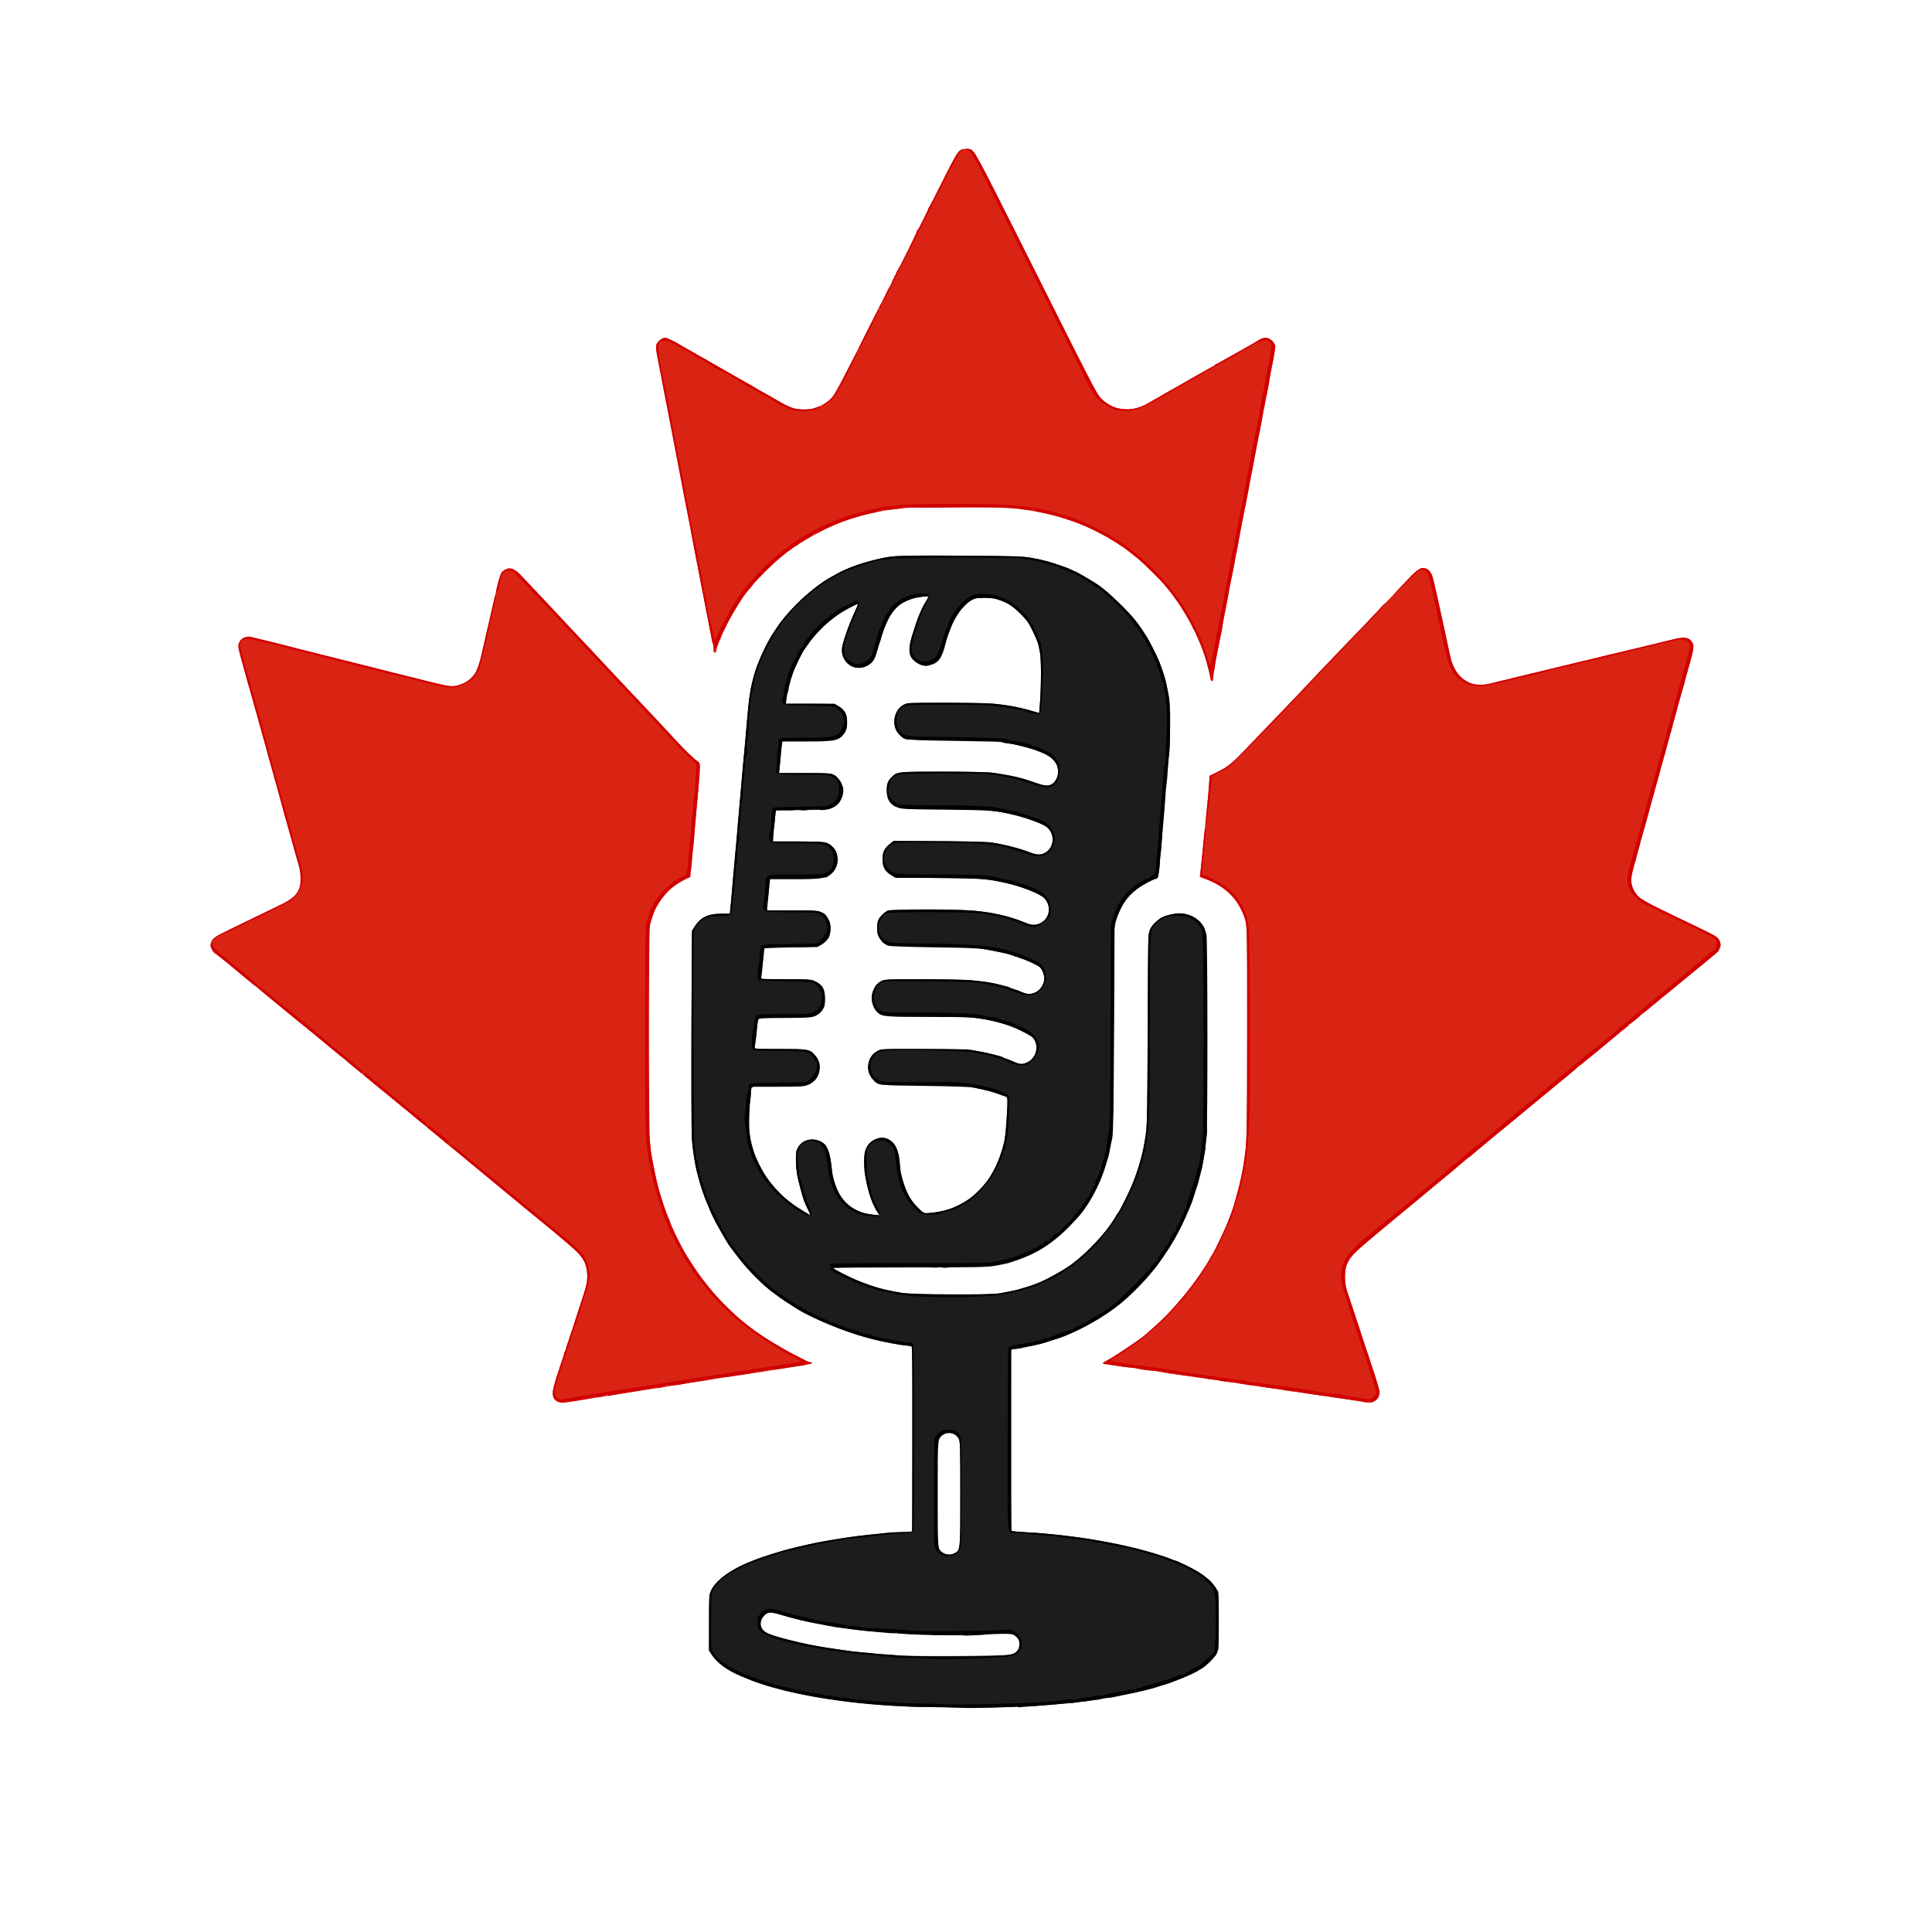 <?xml version="1.0" encoding="utf-8"?>
<!DOCTYPE svg PUBLIC "-//W3C//DTD SVG 1.0//EN" "http://www.w3.org/TR/2001/REC-SVG-20010904/DTD/svg10.dtd">
<svg version="1.0" xmlns="http://www.w3.org/2000/svg" width="1024px" height="1024px" viewBox="0 0 1024 1024" preserveAspectRatio="xMidYMid meet">
 <rect x="0" y="0" width="1024" height="1024" fill="#333333" stroke="none"/>
 <g fill="#ffffff">
  <path d="M0 512 l0 -512 512 0 512 0 0 512 0 512 -512 0 -512 0 0 -512z m543.75 391 c18.60 -1.15 31.65 -2.65 44.75 -5.05 1.50 -0.30 4 -0.75 5.50 -1 1.50 -0.30 3.55 -0.70 4.50 -0.95 0.95 -0.25 3.35 -0.80 5.25 -1.25 7.95 -1.80 19.35 -5.60 25.20 -8.40 2.40 -1.10 4.40 -2.15 4.55 -2.30 0.15 -0.20 0.90 -0.65 1.75 -1.05 2.30 -1.15 7.55 -6.55 8.45 -8.70 0.65 -1.60 0.80 -4.10 0.80 -14.95 0 -12.15 -0.05 -13.20 -1.05 -15.15 -2.10 -4.40 -8.10 -9.15 -16.60 -13.20 -2.90 -1.35 -5.50 -2.50 -5.80 -2.50 -0.30 0 -0.95 -0.20 -1.45 -0.50 -1.95 -1.10 -15.65 -5.20 -21.60 -6.50 -0.95 -0.25 -3 -0.65 -4.50 -1 -15.40 -3.40 -35.70 -6.15 -49.75 -6.80 -3.30 -0.15 -6.75 -0.35 -7.60 -0.50 l-1.65 -0.25 0 -49.70 0 -49.75 1.75 0 c0.95 0 2.70 -0.20 3.85 -0.50 1.20 -0.25 4.30 -0.95 6.90 -1.55 15.55 -3.45 32.10 -11.45 45.20 -21.85 4.05 -3.25 12.60 -11.65 15.55 -15.35 1.10 -1.35 2.40 -2.95 2.90 -3.50 1.55 -1.70 7.75 -11 10.25 -15.35 2.65 -4.60 5.30 -10 7.35 -14.90 0.75 -1.80 1.55 -3.70 1.80 -4.25 1.50 -3.55 4.60 -14.20 5.50 -18.75 0.30 -1.50 0.75 -3.75 1 -5 1.75 -9.05 1.95 -15.25 1.95 -64.75 0 -32.85 -0.20 -49.65 -0.55 -51 -1.55 -5.85 -4.40 -8.75 -10.45 -10.55 -2.05 -0.60 -2.80 -0.60 -5.35 0 -4.30 1.05 -5.40 1.55 -7.90 3.85 -4.35 4 -3.95 -1.20 -4.30 56.20 -0.20 35.95 -0.45 52.10 -0.90 54.75 -1.30 8.40 -1.65 10.30 -2.05 11.75 -0.25 0.85 -0.70 2.50 -1.05 3.75 -1.20 4.55 -3.05 9.85 -4.85 14 -1.85 4.35 -6.50 13.55 -7.10 14 -0.15 0.15 -0.90 1.30 -1.65 2.60 -4.30 7.40 -14.20 18.05 -22.75 24.45 -4.70 3.45 -14.40 8.80 -19.10 10.45 -0.95 0.30 -2.20 0.80 -2.75 1 -0.55 0.20 -2 0.65 -3.25 1 -1.25 0.35 -2.80 0.80 -3.50 1 -1.30 0.40 -4.50 1.05 -9.70 2 -1.80 0.30 -12.30 0.50 -26.30 0.50 -23.35 0 -26.15 -0.15 -35 -2 -8.50 -1.75 -16.25 -4.55 -25.05 -9.10 -4.90 -2.50 -4.95 -2.55 -4.95 -4.35 l0 -1.80 37.60 0.15 c42.10 0.20 45.70 0 56.40 -2.80 11.15 -2.95 23.35 -10.45 31.80 -19.60 5 -5.40 5.90 -6.45 8.65 -10.50 5.65 -8.25 10.05 -18.60 12.10 -28.50 2.20 -10.30 2.10 -7.70 2.40 -65.50 l0.35 -55.25 1.15 -3.25 c2.10 -5.95 4.30 -9.40 8.25 -13.20 3.20 -3 9.05 -6.50 12.60 -7.55 1.20 -0.30 1.55 -2.60 2.70 -16.25 0.25 -3.45 0.70 -8.70 1 -11.75 0.25 -3 0.70 -8.40 1 -12 0.65 -8.35 1.35 -15.95 2.10 -23.75 0.80 -8.35 0.80 -26.45 0 -30 -0.35 -1.50 -0.90 -4 -1.20 -5.50 -0.60 -3.05 -3 -10.75 -4.20 -13.50 -1.90 -4.30 -5.90 -12.05 -6.85 -13.25 -0.20 -0.25 -1.10 -1.60 -1.95 -3 -0.90 -1.35 -1.75 -2.60 -1.90 -2.75 -0.15 -0.15 -1.05 -1.25 -1.95 -2.50 -2.95 -3.90 -14.65 -15.15 -18.65 -17.85 -3.45 -2.40 -12.20 -7.65 -12.70 -7.65 -0.10 0 -1.15 -0.45 -2.35 -0.95 -4.80 -2.15 -11.05 -4.25 -16.35 -5.45 -7.65 -1.75 -9.55 -1.85 -43 -1.85 -26.10 0 -33.90 0.15 -36.25 0.65 -7.25 1.65 -9.50 2.20 -12.40 3.15 -3.45 1.10 -10.80 4.20 -13.20 5.55 -0.90 0.50 -2.50 1.40 -3.50 1.95 -9.75 5.50 -22.15 17.15 -28.50 26.75 -0.35 0.55 -1.20 1.80 -1.90 2.85 -3.40 5.15 -8.25 15.60 -9.75 21.10 -2.60 9.45 -2.85 11.30 -4.50 30 -0.30 3.30 -0.75 8.35 -1 11.25 -0.25 2.90 -0.70 7.75 -0.95 10.75 -0.30 3.05 -0.75 8.30 -1.05 11.75 -0.30 3.45 -0.75 8.60 -1 11.50 -0.25 2.90 -0.70 8.05 -1 11.50 -0.30 3.45 -0.75 8.40 -1 11 -0.25 2.60 -0.70 7.70 -1 11.25 -0.30 3.60 -0.80 9.25 -1.10 12.60 l-0.60 6.05 -4.50 -0.05 c-6.90 -0.05 -10.80 1.70 -13.85 6.35 l-1.70 2.55 0 55.75 c0 43.90 0.15 56.50 0.65 59.25 1.60 8.65 1.85 9.60 3.60 15.75 1.45 5.15 2.65 8.30 5.80 15.50 2.20 5.05 7.90 15.35 9.80 17.75 0.25 0.30 1.60 2.10 3 4 6.30 8.55 14.65 17 21.40 21.75 0.95 0.65 1.85 1.35 2 1.50 0.30 0.30 6.25 4.25 9.75 6.40 7.55 4.60 24.45 11.75 34.15 14.40 8.45 2.30 11.90 3.05 18.60 4.15 1.80 0.25 4.35 0.70 5.65 0.90 l2.40 0.40 0 50 c0 27.50 -0.05 50.30 -0.05 50.65 0 0.45 -1.40 0.60 -5.30 0.60 -2.90 0 -6.75 0.20 -8.60 0.45 -1.85 0.30 -5.95 0.75 -9.10 1.05 -10.35 1 -23.15 3.05 -32.85 5.30 -7.65 1.75 -10.10 2.35 -13.40 3.30 -4.45 1.30 -12.15 3.80 -13.60 4.45 -0.65 0.25 -1.65 0.65 -2.25 0.90 -10.65 4.15 -18.60 9.85 -21.40 15.30 -1.25 2.40 -1.25 2.55 -1.25 15.70 l0 13.30 1.40 2.15 c2.90 4.50 8.90 8.85 15.90 11.65 1.50 0.55 3.40 1.35 4.20 1.70 5.15 2.30 19 6.15 29.50 8.20 11 2.15 19.45 3.30 34.50 4.80 19.20 1.90 59.85 2.55 81 1.25z m-239.75 -162 c2.10 -0.40 4.40 -0.80 12.15 -2 1.70 -0.25 6.05 -0.95 9.60 -1.50 6.50 -1.05 9.95 -1.55 16 -2.50 9.40 -1.45 21.25 -3.30 25.25 -4 1.50 -0.25 4.45 -0.70 6.50 -1 2.05 -0.35 4.90 -0.80 6.25 -1 1.40 -0.25 4.20 -0.65 6.25 -0.95 9.15 -1.35 21.85 -3.30 26.75 -4.10 1.65 -0.30 5 -0.80 7.50 -1.15 l4.45 -0.60 -3.45 -1.75 c-6.80 -3.40 -11.55 -6.15 -17.50 -10.10 -3.30 -2.20 -6.10 -4.15 -6.25 -4.35 -0.15 -0.15 -1.05 -0.85 -2 -1.50 -5.75 -4 -15.65 -13.65 -21.50 -20.95 -7.95 -9.95 -15.60 -22.45 -19 -31.05 -0.60 -1.50 -1.35 -3.40 -1.75 -4.25 -0.90 -2.10 -2.60 -6.65 -3.20 -8.75 -0.30 -0.95 -0.95 -3.10 -1.50 -4.75 -0.55 -1.65 -1.30 -4.45 -1.75 -6.25 -2.05 -8.65 -2.35 -10.35 -3.80 -21.65 -0.65 -4.90 -0.70 -115.60 -0.05 -117.65 0.25 -0.80 0.70 -2.45 1.05 -3.70 1.30 -4.65 4.70 -10.60 8.05 -14.15 2.20 -2.25 6.15 -5.10 9.40 -6.60 l2.90 -1.40 0.55 -5.05 c0.30 -2.80 0.80 -7.85 1.10 -11.30 0.30 -3.45 0.75 -8.40 1 -11 0.25 -2.60 0.70 -7.80 1 -11.50 0.30 -3.70 0.80 -8.65 1.05 -11 0.75 -6.90 0.65 -7.65 -0.90 -8.60 -1.55 -0.90 -7.20 -6.35 -10.60 -10.15 -1.25 -1.40 -5.40 -5.85 -9.25 -10 -3.90 -4.10 -8.60 -9.15 -10.55 -11.20 -1.90 -2.05 -4.60 -4.90 -6 -6.30 -1.35 -1.40 -3.80 -4 -5.45 -5.80 -1.60 -1.75 -6.25 -6.70 -10.25 -10.95 -4 -4.25 -8.55 -9.10 -10.05 -10.70 -1.50 -1.65 -3.85 -4.15 -5.25 -5.55 -1.35 -1.45 -3.60 -3.80 -4.95 -5.30 -1.35 -1.50 -5.75 -6.20 -9.75 -10.45 -15.70 -16.70 -15.45 -16.50 -17.95 -14.15 -1.20 1.10 -1.75 2.35 -2.55 5.65 -1.25 5.25 -2.80 12.10 -4.55 19.75 -0.25 1.10 -0.90 4.05 -1.50 6.50 -1.25 5.25 -1.75 7.45 -2.55 11.25 -2.20 10.40 -5.05 14.65 -11.15 16.70 -5.55 1.90 -8.30 1.55 -25.55 -2.90 -1.65 -0.40 -5.80 -1.45 -9.25 -2.30 -3.45 -0.80 -7.05 -1.70 -8 -2 -0.95 -0.25 -4.10 -1.05 -7 -1.80 -2.90 -0.70 -9.65 -2.40 -15 -3.75 -5.35 -1.35 -10.65 -2.70 -11.75 -2.90 -1.10 -0.25 -6.50 -1.65 -12 -3.05 -9.60 -2.50 -11.10 -2.90 -15.50 -3.95 -1.10 -0.25 -3.35 -0.80 -4.95 -1.25 -4.65 -1.30 -6.25 -1.20 -7.65 0.45 -1.25 1.40 -1.25 2.50 -0.15 5.75 0.20 0.70 0.90 3.15 1.50 5.50 0.60 2.35 1.30 4.80 1.50 5.50 0.20 0.70 0.65 2.25 1 3.50 0.35 1.25 0.80 2.80 1 3.50 0.20 0.70 0.65 2.15 0.95 3.25 0.30 1.10 1.65 6.05 3.05 11 1.40 4.95 2.75 9.90 3.05 11 0.30 1.10 0.75 2.55 0.95 3.25 0.25 0.70 0.65 2.40 1 3.75 0.35 1.40 0.75 3.05 1 3.75 0.20 0.70 0.65 2.15 0.95 3.25 0.30 1.10 1.20 4.35 2 7.25 0.85 2.90 1.85 6.60 2.30 8.25 0.45 1.65 1.05 3.70 1.25 4.50 0.25 0.85 0.90 3.30 1.50 5.50 0.60 2.20 1.25 4.70 1.50 5.50 0.50 1.75 1.10 3.80 2.25 8 1.30 4.80 3.70 13.30 4.40 15.50 0.30 1.10 0.60 4.50 0.60 7.50 0 9.05 -1.45 10.90 -12.90 16.45 -6.50 3.15 -20.15 9.75 -29.20 14.15 -3 1.45 -5.15 3.40 -5.15 4.65 0 1.05 0.75 1.80 6.50 6.35 2.35 1.85 4.35 3.45 4.50 3.65 0.15 0.15 1.50 1.25 3 2.50 1.50 1.25 3 2.45 3.30 2.75 0.30 0.25 2.65 2.20 5.20 4.25 4.90 3.95 19.40 15.85 21.50 17.70 0.70 0.55 2.25 1.85 3.50 2.80 1.25 0.95 2.35 1.85 2.50 2 0.15 0.15 2.60 2.20 5.50 4.50 2.90 2.35 5.55 4.50 5.90 4.85 0.35 0.35 1.70 1.45 3 2.50 1.30 1.05 2.45 2 2.60 2.15 0.15 0.15 1.50 1.25 3 2.50 1.50 1.25 3.20 2.60 3.75 3.10 0.55 0.45 2.70 2.20 4.75 3.90 2.05 1.70 4.20 3.45 4.75 3.90 0.55 0.50 2.25 1.85 3.75 3.10 1.50 1.25 2.85 2.35 3 2.50 0.15 0.15 2.60 2.15 5.50 4.50 2.90 2.35 5.70 4.60 6.25 5.10 0.85 0.70 12.15 10.05 15.50 12.80 0.55 0.50 2.25 1.85 3.75 3.10 1.50 1.25 2.85 2.35 3 2.50 0.15 0.15 2.60 2.20 5.50 4.50 2.90 2.35 5.55 4.50 5.90 4.85 0.35 0.35 1.70 1.45 3 2.50 1.30 1.05 2.45 2 2.60 2.15 0.15 0.15 1.50 1.25 3 2.50 1.50 1.25 2.85 2.35 3 2.50 0.15 0.15 3.95 3.30 8.50 7 4.55 3.70 8.55 7 8.90 7.35 0.35 0.35 2.85 2.40 5.50 4.50 2.65 2.15 4.95 4 5.10 4.15 0.20 0.25 3.40 2.85 6.75 5.55 1.80 1.50 9.45 8 11.30 9.60 2.20 2 4.60 5.50 5.50 8.10 0.40 1.20 0.70 4.10 0.70 7.25 -0.05 5.90 0.35 4.45 -8.25 30.50 -7.80 23.50 -10 30.45 -10 31.40 0 0.95 1.70 2.75 3 3.25 0.80 0.30 2.70 0.10 6.50 -0.65z m424.25 -0.80 c1.55 -1.70 1.55 -1.90 -0.20 -7.15 -0.80 -2.35 -4.40 -13.40 -8.05 -24.55 -3.60 -11.15 -6.80 -20.70 -7 -21.25 -1.15 -2.55 -1.70 -5.90 -1.70 -10.25 -0.05 -8.40 1.90 -12 10.35 -19.05 3.10 -2.60 6.05 -5.05 6.60 -5.50 1.10 -0.95 10.40 -8.70 12 -10 4.85 -4.05 17 -14.10 18.90 -15.60 1.25 -1.05 2.60 -2.15 2.95 -2.50 0.40 -0.35 1.90 -1.60 3.40 -2.85 1.50 -1.25 3.20 -2.65 3.75 -3.10 0.55 -0.45 2.70 -2.20 4.75 -3.95 2.05 -1.70 4.45 -3.65 5.25 -4.40 0.85 -0.70 2.75 -2.30 4.25 -3.55 1.50 -1.25 3.20 -2.60 3.75 -3.10 2.85 -2.35 8.35 -6.85 10.25 -8.40 1.20 -0.95 6.90 -5.70 12.75 -10.50 5.80 -4.80 11.60 -9.60 12.90 -10.65 1.25 -1.05 2.60 -2.15 2.95 -2.50 0.40 -0.35 1.90 -1.60 3.40 -2.85 1.50 -1.25 3.20 -2.60 3.75 -3.10 3.15 -2.60 8.35 -6.90 10.25 -8.40 1.20 -0.95 2.90 -2.35 3.75 -3.05 2.85 -2.40 13.75 -11.40 19.20 -15.90 1.25 -1 2.90 -2.40 3.75 -3.10 3.60 -3 10.55 -8.75 13.30 -10.95 2.25 -1.80 5.55 -4.55 6 -5 0.15 -0.15 2.60 -2.15 5.50 -4.50 2.90 -2.30 5.35 -4.35 5.50 -4.50 0.15 -0.15 2.15 -1.80 4.50 -3.70 2.35 -1.85 4.50 -3.90 4.80 -4.45 1.15 -2.05 -0.70 -3.80 -7.05 -6.80 -22.05 -10.45 -33.20 -16.05 -35 -17.60 -2.95 -2.60 -4.30 -5.40 -4.60 -9.55 -0.25 -3.65 0.05 -5.45 2.55 -14.50 0.45 -1.60 1.10 -4.10 1.50 -5.50 0.40 -1.45 1.20 -4.35 1.75 -6.40 2.50 -8.90 3.05 -10.95 4 -14.50 0.60 -2.05 1.50 -5.45 2.10 -7.50 0.55 -2.05 1.20 -4.40 1.45 -5.25 0.25 -0.80 0.85 -3.05 1.40 -5 0.50 -1.90 1.70 -6.20 2.60 -9.50 0.90 -3.30 2.05 -7.55 2.60 -9.50 0.55 -1.90 1.30 -4.70 1.70 -6.10 0.40 -1.45 1.05 -3.90 1.45 -5.40 0.40 -1.50 1.10 -4 1.50 -5.50 0.80 -2.95 1.60 -5.75 3.25 -11.75 0.60 -2.05 1.40 -4.95 1.80 -6.35 0.40 -1.45 1.05 -3.95 1.50 -5.50 1.80 -6.55 1.80 -6.75 0.80 -8.10 -1.75 -2.35 -1.95 -2.35 -11.15 -0.10 -12.25 2.95 -20.55 4.95 -25.20 6.05 -5.25 1.25 -14.30 3.40 -26 6.25 -9.35 2.25 -17.85 4.35 -30.25 7.30 -3.45 0.85 -8 1.95 -10.15 2.50 -5.60 1.40 -11.55 1.30 -15 -0.25 -5.60 -2.45 -8.85 -7.30 -10.60 -15.80 -0.45 -2.35 -1.05 -5.05 -1.25 -6 -0.80 -3.60 -1.50 -6.90 -2.45 -11.25 -1.95 -9.40 -4.60 -21.10 -5.25 -23.25 -0.40 -1.25 -1.20 -2.65 -1.95 -3.20 -1.80 -1.35 -3.15 -0.65 -7.05 3.55 -1.65 1.85 -5.85 6.30 -9.30 9.85 -3.45 3.60 -8.05 8.45 -10.25 10.75 -2.20 2.35 -5 5.30 -6.25 6.55 -7.05 7.20 -31.20 32.55 -31.50 33 -0.15 0.20 -5.55 5.90 -12 12.60 -6.50 6.65 -13.45 13.95 -15.50 16.10 -9.05 9.60 -11.60 11.70 -17.30 14.50 l-4.05 2 -0.35 4.75 c-0.15 2.65 -0.55 6.95 -0.80 9.55 -1.40 13 -3.45 33.80 -3.50 35.55 0 0.55 1 1.20 2.90 1.95 10.85 4.30 17.05 10.80 20.55 21.45 1.05 3.20 1.05 3.70 1.05 60.75 0 48.30 -0.15 58.55 -0.80 63.80 -1.30 10.70 -2.50 16.80 -5.25 26.40 -0.25 0.85 -0.65 2.35 -0.90 3.25 -0.55 2 -3.20 9.10 -4.30 11.70 -1.40 3.20 -6.90 14.40 -7.20 14.65 -0.15 0.15 -0.85 1.25 -1.50 2.50 -1.85 3.40 -7.75 12.05 -11.40 16.65 -6.70 8.40 -12.05 14.10 -18.65 19.85 -2.05 1.80 -3.85 3.35 -4 3.50 -1.40 1.40 -13.40 9.65 -17.20 11.80 l-1.95 1.10 2.45 0.35 c2.30 0.30 5.25 0.70 12.70 1.75 5.05 0.75 16.90 2.50 20.25 3 1.65 0.25 4.90 0.70 7.25 1 2.35 0.30 5.50 0.75 7 1 3.10 0.50 7.90 1.20 13.75 2 2.20 0.35 5.15 0.75 6.50 1 1.40 0.25 4.20 0.65 6.25 0.95 10.15 1.40 11.90 1.65 14 2.05 1.25 0.25 4.30 0.70 6.75 1 4.30 0.55 6.95 0.90 13.90 2 1.70 0.25 5 0.70 7.35 1.05 2.35 0.30 6.50 1 9.25 1.45 2.75 0.50 6.20 0.90 7.65 0.95 2.25 0.05 2.85 -0.15 3.85 -1.25z m-85.25 -391.70 c0.60 -3.40 2.35 -12.45 2.95 -15.50 0.25 -1.25 0.70 -3.60 1 -5.25 0.30 -1.65 1 -5.35 1.55 -8.25 0.55 -2.90 1.25 -6.60 1.55 -8.25 0.30 -1.65 0.70 -3.90 0.95 -5 0.75 -3.55 3.20 -16.15 4 -20.75 0.75 -4.30 2.70 -14.30 4.05 -21 0.70 -3.50 2.40 -12.40 3 -15.75 0.30 -1.65 0.70 -3.90 0.95 -5 0.25 -1.10 0.95 -4.60 1.55 -7.75 0.55 -3.15 1.45 -7.90 1.95 -10.50 0.50 -2.60 1.40 -7.35 2 -10.50 0.60 -3.15 1.25 -6.65 1.50 -7.75 0.25 -1.10 0.65 -3.35 0.95 -5 1.25 -7.15 3.15 -17 3.40 -17.60 0.15 -0.35 -0.55 -1.45 -1.55 -2.45 l-1.80 -1.80 -1.85 1.10 c-2.35 1.40 -4.70 2.75 -7.65 4.40 -1.25 0.70 -4.50 2.55 -7.25 4.10 -2.75 1.55 -6 3.40 -7.25 4.10 -1.25 0.70 -6.75 3.85 -12.25 7 -5.50 3.15 -11.55 6.60 -13.50 7.65 -1.90 1.05 -4.10 2.30 -4.85 2.85 -0.70 0.50 -1.45 0.90 -1.60 0.90 -0.15 0 -1.75 0.90 -3.50 2 -4.85 2.95 -8.60 4 -14.10 4 -4.90 0 -8.80 -1 -11.95 -3.15 -4.40 -3 -4.85 -3.75 -28.10 -50.15 -12.40 -24.75 -26.70 -53.15 -31.70 -63.20 -8.95 -17.75 -11.20 -21.50 -13.20 -21.50 -2.35 0 -3.70 2.05 -10.50 15.65 -3.75 7.45 -7.10 14.15 -7.50 14.85 -0.40 0.70 -1.90 3.75 -3.35 6.75 -1.45 3.05 -2.80 5.60 -3 5.65 -0.25 0.10 -0.40 0.40 -0.40 0.65 0 0.55 -9.05 19.05 -9.50 19.45 -0.45 0.40 -4.50 8.85 -4.50 9.40 0 0.30 -0.15 0.60 -0.35 0.70 -0.25 0.10 -6.80 12.85 -14.60 28.40 -8.50 16.95 -14.80 28.90 -15.75 29.90 -2.30 2.50 -5.15 4.30 -8.60 5.60 -2.65 0.95 -3.85 1.05 -9 0.90 -7 -0.20 -6.70 -0.05 -21.45 -8.55 -5.20 -3 -10.50 -6.05 -11.75 -6.75 -1.25 -0.70 -4.40 -2.50 -7 -4 -2.60 -1.50 -6 -3.40 -7.50 -4.25 -1.50 -0.80 -3.35 -1.90 -4.10 -2.45 -0.70 -0.50 -1.45 -0.90 -1.60 -0.90 -0.15 0 -1.45 -0.70 -2.90 -1.55 -2.95 -1.75 -5.20 -3.05 -8.15 -4.60 -1.10 -0.60 -2.10 -1.20 -2.25 -1.35 -0.15 -0.15 -1.50 -0.95 -3.05 -1.75 -2.75 -1.40 -2.85 -1.40 -4.15 -0.60 -2.30 1.50 -2.25 2 1.75 22.10 1.20 6.20 3.35 17.50 4 21 0.30 1.65 0.75 4 1 5.25 0.25 1.25 0.90 4.60 1.45 7.50 0.55 2.90 1.25 6.40 1.50 7.75 0.95 4.80 2.50 13.05 3.05 16 0.30 1.65 0.70 3.90 0.95 5 0.80 3.80 3.25 16.40 4.05 21 0.30 1.65 0.70 3.90 0.95 5 0.25 1.10 0.90 4.60 1.50 7.75 1.20 6.60 3.60 18.85 4.50 23.25 0.25 1.10 0.65 3.25 0.95 4.75 0.30 1.50 0.75 3.90 1 5.25 0.25 1.40 0.65 3.40 0.80 4.45 l0.35 2 0.65 -1.50 c0.35 -0.80 1 -2.35 1.50 -3.45 2.40 -5.55 5.65 -11.45 9.30 -16.90 2.25 -3.35 4.20 -6.20 4.40 -6.35 0.15 -0.15 1.20 -1.35 2.30 -2.75 1.95 -2.50 9.50 -10.20 12.75 -13 11.60 -10.10 28.85 -19.50 42.75 -23.25 0.85 -0.25 2.75 -0.75 4.25 -1.15 3.90 -1.05 13.40 -2.70 19.10 -3.30 6.30 -0.70 56.40 -0.70 62.80 -0.05 19.95 2.15 35.40 7 50.60 15.90 2.60 1.55 4.85 2.95 5 3.15 0.15 0.15 0.75 0.60 1.40 0.90 0.65 0.35 1.55 0.95 2 1.30 0.45 0.40 2.75 2.20 5.10 4.05 4.60 3.65 13.60 12.45 16.75 16.45 1.10 1.35 2.25 2.75 2.55 3.10 1.50 1.60 8.40 12.50 10.55 16.65 4.20 8.10 8.65 19.45 8.65 22.05 0 1.15 0.75 1.70 0.90 0.60 0.05 -0.50 0.35 -2.15 0.60 -3.65z"/>
  <path d="M475.25 878.95 c-14.85 -1.10 -24 -1.95 -30.85 -3 -7.50 -1.05 -10.25 -1.50 -12.65 -1.95 -10.85 -1.95 -23.30 -5.25 -27.20 -7.15 -3.70 -1.85 -4.15 -9.40 -0.70 -12.50 0.55 -0.50 2.10 -1 3.45 -1.15 2.45 -0.30 3.40 -0.10 10.20 1.80 8.05 2.30 12.50 3.35 19.40 4.55 1.40 0.25 3.90 0.70 5.50 1 4.10 0.75 16.20 2.30 23.35 2.95 2.50 0.20 12.85 0.80 23 1.30 15.70 0.75 20 0.80 28.50 0.25 5.50 -0.30 12.55 -0.55 15.60 -0.55 5.50 0 5.65 0.05 7.25 1.45 1.60 1.45 1.65 1.60 1.65 5.50 0 3.70 -0.10 4.15 -1.35 5.35 -0.80 0.85 -2.25 1.50 -3.75 1.80 -3.25 0.65 -53.85 0.90 -61.40 0.35z"/>
  <path d="M498.75 824.90 c-3.35 -1.95 -3.25 -0.95 -3.25 -33.25 0 -28.20 0.05 -29.45 0.95 -30.85 1.40 -2.10 2.90 -2.75 6.40 -2.80 3.80 0 5.35 0.65 6.65 2.85 0.95 1.65 1 2.60 1 30.95 0 29.35 -0.05 30.30 -1.70 32 -1.75 1.70 -7.80 2.40 -10.05 1.10z"/>
  <path d="M424.50 643.50 c-6.70 -4.10 -11.75 -8.15 -15.50 -12.55 -7.20 -8.35 -11.30 -17.10 -13.05 -27.75 -0.70 -4.35 -0.15 -23 0.85 -27.55 l0.20 -1.15 13.70 0 c12.55 0 13.90 -0.10 16 -1 3.25 -1.35 4.90 -3.20 6 -6.65 0.50 -1.55 -0.30 -3.75 -2.05 -5.85 -2.90 -3.40 -3.55 -3.50 -18.80 -3.50 l-13.50 0 0.30 -3.35 c0.60 -6.75 1.35 -13.90 1.60 -15 0.25 -1.10 0.30 -1.10 14.90 -1.25 14.50 -0.15 14.60 -0.15 16.40 -1.35 2.80 -1.90 4.20 -4.35 4.15 -7.30 -0.05 -3.50 -1.60 -5.85 -4.85 -7.45 -2.55 -1.30 -2.60 -1.30 -15.70 -1.30 l-13.15 0 0 -1.60 c0.05 -1.55 0.60 -7.85 1.40 -14.90 l0.35 -3.25 14 -0.10 14 -0.15 2.25 -1.40 c4.30 -2.65 5.70 -6.85 3.45 -10.55 -2.65 -4.40 -3.30 -4.55 -19.25 -4.55 l-13.35 0 0.35 -4.10 c0.20 -2.30 0.60 -6.70 0.90 -9.75 l0.55 -5.65 12.65 0 c7.90 0 13.60 -0.20 15.20 -0.60 4.20 -0.95 8 -5.05 8 -8.60 0 -1.25 -1.70 -4.20 -3.20 -5.45 -2.50 -2.20 -3.80 -2.35 -17.90 -2.35 l-13.50 0 0.35 -4.60 c0.20 -2.55 0.55 -6 0.80 -7.65 0.25 -1.65 0.45 -3.95 0.45 -5.10 l0 -2.10 14.15 -0.15 c13.65 -0.15 14.15 -0.20 16.40 -1.35 2.40 -1.20 3.95 -3.15 5 -6.15 0.60 -1.75 0.55 -2 -0.85 -4.25 -1.90 -3.10 -4.10 -4.50 -7.50 -4.95 -1.55 -0.15 -7.85 -0.25 -14 -0.10 l-11.20 0.20 0 -2.25 c0 -1.25 0.25 -4.55 0.55 -7.30 0.30 -2.75 0.65 -6.20 0.75 -7.60 l0.25 -2.65 12.90 0 c10.30 0 13.30 -0.15 15.10 -0.75 7.90 -2.80 8.70 -11.55 1.35 -15.30 -1.70 -0.85 -3.05 -0.95 -14.70 -0.95 l-12.85 0 0.40 -4.05 c0.15 -2.25 0.50 -4.55 0.75 -5.15 0.20 -0.55 0.65 -2.30 1 -3.80 0.90 -4.15 2.40 -8.35 4.45 -12.50 2.05 -4.10 3.15 -6.10 3.55 -6.50 0.15 -0.15 1.15 -1.55 2.25 -3.15 6.15 -9.05 21.70 -20.85 27.50 -20.85 1.60 0 1.75 0.10 1.75 1.50 0 0.85 -1.10 3.95 -2.45 6.90 -3 6.65 -5.50 13.85 -5.85 17 -0.25 2 -0.05 2.65 1.10 4.45 1.35 2.05 4.35 4.15 5.90 4.15 1.25 0 4.40 -1.75 5.65 -3.10 1.05 -1.15 1.35 -1.85 3.65 -9.40 3.35 -10.95 5.15 -14.95 8.40 -18.55 3.85 -4.30 10.50 -6.90 17.75 -6.95 l2.85 0 0 1.90 c0 1.20 -0.50 2.70 -1.40 4.15 -1.35 2.15 -2.25 3.95 -3.25 6.45 -0.25 0.70 -0.65 1.70 -0.90 2.25 -1.35 3.40 -4.45 13.85 -4.45 15 0 2.25 3.95 6.35 6.50 6.80 1.50 0.25 3.95 -0.65 5.40 -2.05 1.90 -1.80 2.75 -3.65 4.30 -9.25 3.15 -11.75 7.45 -19.15 13.25 -22.80 2.20 -1.40 2.45 -1.45 8.80 -1.45 3.65 0 7.35 0.25 8.30 0.55 4.65 1.45 8.30 3.75 12.25 7.70 3.50 3.50 4.45 4.85 6.60 9.30 1.40 2.85 2.65 5.90 2.85 6.70 0.15 0.85 0.55 2.75 0.90 4.25 0.70 3.25 0.80 18.20 0.15 28.40 l-0.45 7.10 -1.60 0 c-0.85 0 -2.90 -0.40 -4.55 -0.95 -4.15 -1.30 -7.25 -2 -15.45 -3.60 -3.45 -0.65 -43.15 -1.25 -47.45 -0.75 -2.25 0.30 -3.10 0.70 -4.65 2.20 -2.55 2.50 -3.55 5.50 -2.70 8 0.75 2.15 2.70 4.35 4.80 5.50 1.30 0.75 4.60 0.90 25.75 1.15 15.25 0.25 24.90 0.55 26 0.90 0.95 0.30 2.40 0.55 3.15 0.55 3.30 0 14.90 3.35 20.05 5.80 5 2.35 7.10 6.05 6.70 11.70 -0.25 3.45 -1.50 6.05 -3.35 7.15 -2 1.15 -6.40 1.10 -9.95 -0.20 -9.65 -3.45 -12.60 -4.15 -24.95 -5.95 -2 -0.25 -12.65 -0.50 -24.30 -0.50 -22.60 0 -22.90 0.05 -25.75 2.90 -2.85 2.85 -3.40 6 -1.55 9.05 1.45 2.40 2.05 2.90 4.70 4.05 2.20 0.95 3.50 1 23.15 1 22.70 0 27.60 0.40 38.85 2.95 6.05 1.40 14.95 4.70 16.90 6.30 2.45 2 3.35 4.20 3.35 8.20 0 2.80 -0.25 4.10 -1.05 5.55 -2.35 4.10 -7.65 5.15 -14.20 2.70 -1.95 -0.70 -5.30 -1.80 -7.50 -2.45 -10.20 -2.90 -14 -3.20 -39.10 -3.35 l-22.55 -0.15 -1.95 1.55 c-5.25 4.30 -4.95 10.25 0.80 13.60 l2.30 1.35 23.75 0.35 c25.70 0.35 28.50 0.60 38.75 3.50 8.15 2.30 14.70 5.10 16.40 7.10 1.60 1.80 2.35 4.30 2.35 7.65 0 3.90 -1.15 6.30 -3.90 8.15 -2.50 1.65 -8.20 1.70 -11.60 0.15 -7.10 -3.30 -17.55 -5.65 -29.85 -6.65 -9.05 -0.75 -38.25 -0.65 -40 0.10 -1.85 0.85 -4.50 3.45 -5.15 5.10 -1.40 3.75 0.70 8.35 4.70 10.20 2.25 1.05 2.80 1.10 23.05 1.10 19.50 0 22.75 0.15 31.25 1.55 9.95 1.65 24.15 6.55 26.85 9.25 3.10 3.05 2.80 11.95 -0.50 14.80 -2.55 2.25 -7.55 3.10 -10.70 1.85 -2.35 -0.95 -3.35 -1.30 -5.15 -1.95 -0.95 -0.35 -2.20 -0.80 -2.75 -1 -0.55 -0.25 -1.55 -0.55 -2.25 -0.75 -0.70 -0.15 -2.05 -0.55 -3 -0.80 -8.10 -2.20 -17.55 -2.95 -38.75 -2.95 -19.05 0 -19.55 0.05 -21.25 1.05 -2.30 1.45 -3.30 2.60 -4.30 5.25 -0.80 2.05 -0.80 2.35 0.05 4.50 1.10 2.85 3.10 4.85 5.65 5.60 1.35 0.40 8.65 0.60 23.85 0.60 22.90 0 25.70 0.20 35.75 2.60 7.20 1.70 17.60 6.20 19.60 8.50 2.35 2.70 2.50 9.75 0.30 13.10 -2.55 4 -8.40 4.95 -14.15 2.30 -1.80 -0.80 -3.60 -1.50 -4 -1.50 -0.35 0 -0.80 -0.20 -0.95 -0.45 -0.15 -0.25 -0.80 -0.55 -1.40 -0.70 -0.65 -0.15 -2.40 -0.60 -3.90 -1 -2.80 -0.70 -5.85 -1.35 -11.30 -2.30 -1.85 -0.35 -11.25 -0.55 -24.25 -0.55 -20.70 0 -21.25 0.05 -22.95 1.05 -5.05 3.10 -6 8.05 -2.30 12.10 2.95 3.20 1.95 3.05 27.05 3.40 15.50 0.20 24.05 0.50 26.25 0.90 5.05 1 10.60 2.40 12.25 3.10 0.55 0.20 2 0.75 3.25 1.10 l2.25 0.75 0.15 3.40 c0.25 4.85 -0.85 19.85 -1.70 23.65 -2.15 9.25 -6.25 17.80 -11.20 23.25 -4.35 4.80 -6.95 6.90 -12.10 9.70 -5.30 2.85 -12.45 4.60 -19.05 4.60 l-3.45 0 -3.15 -3.15 c-5.70 -5.70 -8 -11.80 -9.70 -25.80 -0.70 -5.70 -2.55 -8.80 -6.20 -10.40 -2.70 -1.25 -6.85 1.50 -8.60 5.70 -2.25 5.35 1.70 24 6.35 30.10 0.50 0.65 0.90 1.95 0.90 2.90 l0 1.70 -4.35 -0.20 c-2.45 -0.10 -5.30 -0.45 -6.35 -0.75 -3.65 -1 -8.30 -3.70 -10.35 -6.05 -2.55 -2.90 -2.55 -2.95 -3.55 -5.05 -2.25 -4.85 -2.75 -6.80 -3.95 -15.75 -0.60 -4.50 -1.85 -8.20 -3.10 -9.50 -1.30 -1.30 -4.10 -2.75 -5.30 -2.75 -1.90 0 -4.85 1.95 -6 4 -1.20 2.15 -1.45 7.80 -0.50 11.90 1.25 5.50 1.55 6.90 1.95 8.10 0.20 0.70 0.70 2.25 1.05 3.50 0.35 1.25 1.40 3.80 2.30 5.70 0.90 1.85 1.65 4.15 1.65 5.10 0 1.60 -0.10 1.70 -1.60 1.70 -1.05 0 -2.85 -0.75 -4.90 -2z"/>
 </g>
 <g fill="#d92414">
  <path d="M295.75 743.05 c-1.85 -0.75 -2.80 -2.30 -2.80 -4.60 -0.05 -2.25 0.80 -5.05 10.05 -32.95 8.05 -24.40 8.20 -24.80 8.20 -29 0 -2.05 -0.30 -4.65 -0.65 -5.75 -0.90 -2.60 -3.25 -6.10 -5.50 -8.10 -1.85 -1.60 -9.50 -8.10 -11.30 -9.60 -3.35 -2.70 -6.55 -5.30 -6.75 -5.55 -0.15 -0.15 -2.45 -2 -5.10 -4.15 -2.65 -2.10 -5.15 -4.15 -5.50 -4.50 -0.35 -0.35 -4.35 -3.65 -8.90 -7.35 -4.55 -3.70 -8.35 -6.85 -8.50 -7 -0.15 -0.15 -1.50 -1.25 -3 -2.50 -1.50 -1.25 -2.85 -2.35 -3 -2.50 -0.15 -0.15 -1.30 -1.10 -2.60 -2.15 -1.30 -1.05 -2.65 -2.15 -3 -2.50 -0.35 -0.35 -3 -2.50 -5.90 -4.85 -2.90 -2.30 -5.35 -4.35 -5.50 -4.50 -0.15 -0.15 -1.50 -1.25 -3 -2.50 -1.50 -1.25 -3.20 -2.60 -3.75 -3.10 -3.35 -2.75 -14.65 -12.10 -15.50 -12.80 -0.55 -0.50 -3.35 -2.75 -6.25 -5.10 -2.90 -2.35 -5.35 -4.35 -5.50 -4.50 -0.15 -0.15 -1.50 -1.25 -3 -2.50 -1.50 -1.25 -3.20 -2.60 -3.75 -3.10 -0.55 -0.45 -2.70 -2.20 -4.75 -3.90 -2.05 -1.70 -4.20 -3.45 -4.75 -3.90 -0.55 -0.50 -2.25 -1.85 -3.75 -3.10 -1.50 -1.25 -2.85 -2.35 -3 -2.50 -0.15 -0.15 -1.30 -1.10 -2.60 -2.15 -1.30 -1.05 -2.65 -2.15 -3 -2.50 -0.35 -0.35 -3 -2.50 -5.90 -4.85 -2.90 -2.30 -5.35 -4.35 -5.50 -4.50 -0.15 -0.15 -1.25 -1.05 -2.50 -2 -1.25 -0.95 -2.80 -2.25 -3.50 -2.80 -2.10 -1.85 -16.60 -13.75 -21.50 -17.70 -2.55 -2.05 -4.90 -4 -5.20 -4.25 -0.30 -0.30 -1.80 -1.50 -3.30 -2.75 -1.50 -1.25 -2.85 -2.35 -3 -2.50 -0.60 -0.70 -8.80 -7.15 -9.35 -7.35 -0.30 -0.15 -0.95 -1 -1.40 -1.95 -1.55 -3.30 0.05 -6 4.90 -8.35 9.05 -4.40 22.70 -11 29.20 -14.15 10.90 -5.30 12.90 -7.60 12.90 -14.95 0 -2.20 -0.30 -4.90 -0.60 -6 -0.70 -2.20 -3.10 -10.70 -4.40 -15.50 -1.15 -4.20 -1.75 -6.25 -2.25 -8 -0.25 -0.80 -0.90 -3.30 -1.50 -5.50 -0.60 -2.20 -1.25 -4.65 -1.50 -5.50 -0.20 -0.80 -0.80 -2.85 -1.25 -4.50 -0.45 -1.65 -1.45 -5.35 -2.30 -8.25 -0.80 -2.90 -1.70 -6.15 -2 -7.25 -0.30 -1.10 -0.75 -2.55 -0.95 -3.25 -0.25 -0.70 -0.65 -2.35 -1 -3.75 -0.35 -1.35 -0.75 -3.05 -1 -3.75 -0.20 -0.70 -0.65 -2.15 -0.95 -3.25 -0.30 -1.10 -1.45 -5.15 -2.50 -9 -1.10 -3.85 -2.35 -8.35 -2.80 -10 -1.10 -3.95 -1.70 -6.15 -2.30 -8.25 -0.30 -0.95 -0.70 -2.40 -0.95 -3.25 -0.75 -2.60 -2.60 -9.40 -4.25 -15.60 -0.60 -2.20 -0.65 -3.15 -0.20 -4.20 1.05 -2.60 4 -4.10 6.70 -3.40 2.55 0.70 9.15 2.35 13.65 3.40 1 0.25 6.35 1.60 11.85 3.05 5.50 1.40 10.90 2.80 12 3.05 1.10 0.20 6.40 1.55 11.75 2.90 5.35 1.35 12.10 3.05 15 3.75 2.90 0.75 6.05 1.55 7 1.80 0.95 0.30 4.55 1.20 8 2 3.45 0.85 7.60 1.90 9.25 2.30 1.65 0.45 3.85 1 4.90 1.25 1 0.25 2.70 0.65 3.75 0.90 8.65 2.10 10.25 2.15 14.85 0.45 2.25 -0.85 5.15 -3.30 6.50 -5.45 1.25 -1.95 2.70 -6.25 3.70 -10.95 0.80 -3.80 1.30 -6 2.55 -11.25 0.60 -2.45 1.25 -5.40 1.50 -6.50 4.45 -19.60 5.55 -23.90 6.45 -24.95 0.45 -0.50 1.45 -1.25 2.25 -1.65 2.35 -1.20 4.70 -0.15 8.65 4.05 6.05 6.30 17.90 18.95 20.45 21.75 1.35 1.50 3.60 3.85 4.95 5.30 1.40 1.40 3.75 3.90 5.25 5.55 1.50 1.60 6.05 6.45 10.05 10.70 4 4.25 8.65 9.20 10.25 10.95 1.65 1.80 4.10 4.40 5.45 5.80 1.40 1.40 4.10 4.25 6 6.30 1.95 2.05 6.65 7.10 10.55 11.20 3.85 4.15 8 8.60 9.25 10 3.35 3.75 9.05 9.25 10.50 10.10 1.30 0.80 1.35 0.90 1.15 5.10 -0.20 5 -1.05 16 -1.40 18.55 -0.15 0.95 -0.35 3.45 -0.50 5.50 -0.15 2.05 -0.35 4.65 -0.50 5.75 -0.15 1.10 -0.35 4.20 -0.50 6.95 -0.20 2.70 -0.45 5.15 -0.65 5.40 -0.15 0.30 -0.35 2.50 -0.40 4.85 -0.05 2.40 -0.40 5.50 -0.80 6.95 -0.60 2.50 -0.80 2.70 -3.60 4.15 -5.75 2.90 -8.80 5.70 -12.90 11.75 -1.45 2.20 -2.95 4.95 -3.25 6.20 -0.35 1.25 -1.05 3.50 -1.50 5 -0.85 2.55 -0.90 6.80 -1.05 55.75 -0.10 45.75 0 53.70 0.65 58.05 0.40 2.80 0.70 5.40 0.65 5.75 -0.30 1.65 3.65 20.45 5.25 24.90 0.35 1 0.95 2.70 1.25 3.80 0.70 2.35 2.40 6.85 3.30 9 0.40 0.85 1.15 2.75 1.75 4.25 3.40 8.60 11.05 21.10 19 31.05 5.85 7.30 15.75 16.95 21.50 20.95 0.95 0.65 1.85 1.35 2 1.50 0.15 0.20 2.95 2.15 6.25 4.35 6.30 4.20 11.10 6.95 18.40 10.50 2.40 1.20 4.35 2.35 4.35 2.55 -0.05 1 -1.10 1.75 -2.80 1.90 -1.10 0.10 -4.10 0.55 -6.70 0.95 -10.20 1.70 -23.60 3.75 -27.75 4.30 -1.90 0.25 -4.75 0.65 -6.25 0.90 -6.90 1.20 -16.35 2.65 -18.25 2.80 -0.80 0.10 -2.50 0.40 -3.75 0.70 -1.25 0.30 -3.10 0.55 -4.10 0.55 -1 0 -2.35 0.20 -3 0.45 -0.65 0.25 -3.05 0.70 -5.40 1.05 -2.35 0.30 -5.50 0.80 -7 1 -1.50 0.25 -4.20 0.70 -6 0.95 -1.80 0.30 -6.15 1 -9.75 1.55 -3.55 0.55 -7.85 1.25 -9.50 1.50 -3.20 0.50 -10.70 1.75 -15.25 2.50 -3.25 0.60 -5.40 0.60 -6.75 0.05z"/>
  <path d="M723.25 743.15 c-0.80 -0.10 -3.40 -0.50 -5.75 -0.90 -2.35 -0.40 -5.80 -0.95 -7.75 -1.20 -1.90 -0.25 -6.65 -0.95 -10.50 -1.55 -3.85 -0.60 -8.55 -1.30 -10.50 -1.50 -3.75 -0.45 -9.30 -1.25 -13.75 -2.05 -1.50 -0.25 -4.55 -0.65 -6.75 -0.95 -4.95 -0.60 -9.65 -1.30 -13.25 -2 -1.50 -0.30 -4.65 -0.80 -7 -1.05 -2.35 -0.25 -5.50 -0.70 -7 -0.95 -2.60 -0.40 -5.35 -0.80 -13.75 -1.95 -8.10 -1.10 -14.40 -2.15 -15.55 -2.60 -0.70 -0.25 -2.55 -0.45 -4.15 -0.45 -1.60 0 -3.55 -0.20 -4.35 -0.50 -0.80 -0.25 -2.55 -0.60 -3.95 -0.70 -3.95 -0.35 -9.90 -1.20 -11.10 -1.55 -1.45 -0.45 -1.50 -2.05 -0.05 -2.85 4.45 -2.60 17.55 -11.55 18.90 -12.90 0.15 -0.15 1.95 -1.70 4 -3.50 6.60 -5.75 11.95 -11.45 18.65 -19.85 3.65 -4.60 9.55 -13.25 11.40 -16.65 0.65 -1.25 1.35 -2.35 1.50 -2.50 0.30 -0.25 5.80 -11.45 7.20 -14.65 1.10 -2.60 3.75 -9.70 4.30 -11.70 0.25 -0.90 0.65 -2.40 0.90 -3.25 2.75 -9.60 3.95 -15.70 5.25 -26.40 0.65 -5.25 0.80 -15.35 0.80 -62.30 0 -55.55 0 -56.05 -1.05 -59.25 -3.50 -10.75 -9.95 -17.40 -20.85 -21.50 l-3.20 -1.20 0.35 -2.25 c0.15 -1.25 0.50 -4.60 0.80 -7.50 0.95 -10.30 1.95 -20.40 2.95 -29.50 0.25 -2.60 0.65 -6.90 0.80 -9.55 l0.35 -4.75 4.05 -2 c5.70 -2.80 8.25 -4.90 17.30 -14.50 2.05 -2.15 9 -9.45 15.50 -16.10 6.45 -6.70 11.85 -12.40 12 -12.60 0.30 -0.45 24.45 -25.80 31.50 -33 1.25 -1.25 4.05 -4.20 6.25 -6.55 2.15 -2.30 6.65 -7 10 -10.45 3.30 -3.45 7.30 -7.70 8.95 -9.50 3.15 -3.50 5.90 -5.50 7.60 -5.50 1.95 0 4.30 2.10 5 4.50 0.65 2.15 3.30 14 5.25 23.25 0.95 4.35 1.65 7.65 2.45 11.25 0.20 0.95 0.80 3.65 1.25 6 1.75 8.50 5 13.35 10.60 15.80 3.30 1.50 6.75 1.55 12 0.25 2.15 -0.55 6.70 -1.65 10.15 -2.50 12.40 -2.95 20.90 -5.05 30.25 -7.30 11.70 -2.85 20.75 -5 26 -6.25 5.25 -1.25 14.50 -3.45 24.80 -6 9.70 -2.35 12.30 -2.50 13.85 -0.85 2.45 2.60 2.40 2.90 -1.45 16.20 -0.80 2.80 -1.45 5.40 -1.45 5.80 0 0.35 -0.45 2.15 -1.05 3.90 -0.60 1.75 -1.15 3.75 -1.30 4.40 -0.10 0.65 -0.50 1.95 -0.90 2.95 -0.40 0.95 -0.75 2.20 -0.75 2.75 0 0.55 -0.45 2.25 -0.95 3.80 -0.55 1.55 -1.25 4.15 -1.60 5.80 -0.35 1.65 -0.80 3.35 -1 3.80 -0.25 0.45 -0.50 1.40 -0.65 2.15 -0.25 1.40 -2.05 7.90 -3.75 13.80 -0.55 1.80 -1.20 4.25 -1.50 5.50 -0.30 1.25 -1 3.70 -1.55 5.50 -0.90 3.15 -2.05 7.20 -2.30 8.25 -0.05 0.30 -0.60 2.30 -1.20 4.50 -0.60 2.20 -1.40 5.25 -1.80 6.75 -1.65 6.20 -2.75 9.80 -3.20 10.60 -0.30 0.50 -0.50 1.25 -0.50 1.65 0 0.45 -0.45 2.20 -1 3.90 -0.55 1.70 -1.10 3.80 -1.20 4.60 -0.10 0.85 -0.75 3.55 -1.40 6 -1 3.95 -1.10 4.80 -0.55 6.90 0.30 1.30 1.05 3.15 1.65 4.05 2.25 3.75 3.95 4.70 29.75 17 15.55 7.45 15.25 7.25 15.25 10.95 0 1.45 -0.30 3 -0.60 3.40 -0.35 0.45 -2.45 2.25 -4.65 4 -3.50 2.80 -11.65 9.50 -14.50 11.90 -0.55 0.45 -2.90 2.40 -5.25 4.30 -4.10 3.30 -6.35 5.15 -13.80 11.35 -1.90 1.55 -7.15 5.90 -11.70 9.65 -9.15 7.60 -10.10 8.35 -12.25 10.20 -0.85 0.70 -2.55 2.10 -3.75 3.05 -1.90 1.50 -7.10 5.80 -10.25 8.40 -0.55 0.50 -2.25 1.85 -3.75 3.10 -1.50 1.25 -2.85 2.40 -3 2.55 -0.15 0.15 -2.15 1.80 -4.50 3.70 -2.35 1.90 -8.35 6.85 -13.35 11 -4.95 4.10 -11.80 9.75 -15.15 12.50 -3.35 2.75 -6.95 5.75 -8 6.65 -1.05 0.90 -2.70 2.25 -3.65 3 -1.70 1.30 -9.90 8.10 -14.85 12.35 -2.40 2.05 -3.05 2.60 -7.25 6.05 -4.60 3.80 -18.50 15.30 -19.50 16.15 -0.55 0.45 -3.25 2.65 -6 4.95 -18.35 15.20 -20.45 17.25 -22.20 22.30 -1.20 3.50 -0.75 10.70 0.95 14.55 0.35 0.80 5.75 17.25 15 45.75 0.75 2.35 1.55 4.90 1.70 5.65 0.45 1.85 -0.95 4.70 -2.75 5.60 -1.35 0.75 -2.15 0.80 -5.20 0.40z"/>
  <path d="M641.40 355.65 c-0.50 -0.15 -1 -1.10 -1.35 -2.55 -1.95 -9 -7.90 -21.95 -14.90 -32.50 -2.10 -3.10 -4.05 -5.90 -4.35 -6.25 -0.30 -0.35 -1.45 -1.75 -2.55 -3.10 -3.15 -4 -12.15 -12.80 -16.75 -16.45 -2.35 -1.85 -4.65 -3.65 -5.10 -4.05 -0.45 -0.35 -1.35 -0.95 -2 -1.30 -0.65 -0.30 -1.25 -0.75 -1.40 -0.90 -0.55 -0.70 -10 -6.05 -14.50 -8.15 -8 -3.85 -17.65 -6.95 -27.25 -8.85 -11.05 -2.20 -17.35 -2.65 -41.10 -2.90 -18.80 -0.25 -23.75 -0.15 -29.50 0.55 -3.80 0.40 -7.80 0.85 -8.90 0.95 -2 0.20 -10.50 1.95 -13.75 2.80 -0.95 0.30 -2.55 0.70 -3.50 0.95 -11.90 3.15 -28.55 11.75 -39 20.05 -5.60 4.50 -13.45 12.10 -16.75 16.30 -1.10 1.40 -2.15 2.60 -2.30 2.75 -1.25 1 -8.90 13.25 -10.95 17.50 -1.40 2.90 -2.75 5.65 -3 6.10 -0.30 0.50 -0.50 1.15 -0.50 1.50 -0.05 1.15 -1.25 2.25 -2.85 2.60 -1.55 0.35 -1.60 0.30 -1.90 -1.55 -0.15 -1.05 -0.55 -3 -0.80 -4.40 -0.25 -1.35 -0.70 -3.75 -1 -5.25 -0.30 -1.50 -0.70 -3.65 -0.95 -4.75 -0.90 -4.40 -3.30 -16.65 -4.50 -23.25 -0.60 -3.15 -1.25 -6.65 -1.50 -7.75 -0.25 -1.10 -0.65 -3.35 -0.95 -5 -0.80 -4.60 -3.25 -17.20 -4.05 -21 -0.25 -1.10 -0.65 -3.35 -0.95 -5 -0.55 -2.95 -2.10 -11.20 -3.05 -16 -0.25 -1.35 -0.95 -4.85 -1.50 -7.75 -0.55 -2.90 -1.20 -6.25 -1.45 -7.50 -0.25 -1.25 -0.70 -3.60 -1 -5.25 -0.55 -3.05 -2.10 -11.20 -3.10 -16.25 -0.80 -3.95 -1.20 -6.10 -3.25 -16.65 -1.55 -8.20 -1.70 -9.65 -1.15 -10.95 0.65 -1.60 3.10 -3.40 4.65 -3.40 0.80 0 6.60 2.80 7.30 3.50 0.15 0.15 1.15 0.75 2.25 1.35 2.95 1.55 5.20 2.85 8.15 4.60 1.45 0.85 2.75 1.55 2.90 1.55 0.15 0 0.90 0.40 1.60 0.90 0.75 0.55 2.60 1.65 4.10 2.45 1.50 0.85 4.90 2.75 7.50 4.25 2.60 1.50 5.75 3.30 7 4 1.25 0.70 6.55 3.75 11.75 6.75 14.10 8.10 14.70 8.35 19.90 8.60 3.65 0.10 5 -0.05 7.50 -0.95 3.50 -1.30 6.35 -3.10 8.65 -5.60 0.95 -1 7.25 -12.95 15.75 -29.90 7.80 -15.55 14.35 -28.30 14.60 -28.40 0.20 -0.10 0.35 -0.40 0.35 -0.70 0 -0.55 4.05 -9 4.50 -9.40 0.45 -0.40 9.50 -18.90 9.50 -19.45 0 -0.25 0.15 -0.55 0.40 -0.65 0.20 -0.05 1.55 -2.60 3 -5.65 1.45 -3 2.95 -6.05 3.35 -6.75 0.40 -0.70 3.75 -7.40 7.50 -14.85 7.50 -15.05 8.10 -15.85 12.05 -15.75 1.80 0 2.50 0.30 3.85 1.70 1 1.05 5.05 8.40 10.80 19.90 5 10.05 19.30 38.45 31.70 63.20 17.90 35.70 22.95 45.35 24.55 47.05 7.25 7.45 16.70 8.25 26.60 2.25 1.75 -1.10 3.35 -2 3.50 -2 0.15 0 0.90 -0.40 1.60 -0.90 0.75 -0.55 2.95 -1.80 4.85 -2.85 1.95 -1.05 8 -4.50 13.50 -7.65 5.50 -3.15 11 -6.30 12.25 -7 1.25 -0.70 4.50 -2.55 7.25 -4.10 2.75 -1.55 6 -3.40 7.25 -4.10 3.55 -2 5.60 -3.15 7.50 -4.30 2.35 -1.45 4.55 -1.40 6.40 0.15 2.10 1.75 2.25 4.10 0.80 11.15 -0.70 3.20 -1.45 7.20 -1.70 8.85 -0.75 5.10 -1.45 8.75 -1.70 9.20 -0.15 0.20 -0.40 1.30 -0.50 2.35 -0.15 1.05 -0.50 3.10 -0.80 4.45 -0.30 1.40 -0.70 3.75 -0.95 5.25 -0.80 4.70 -1.50 8.05 -1.85 8.60 -0.20 0.25 -0.50 1.75 -0.70 3.30 -0.40 2.60 -1.10 6.85 -2.45 14.20 -0.25 1.55 -0.70 3.65 -1 4.75 -0.25 1.05 -0.85 4.15 -1.30 6.90 -0.45 2.75 -1 5.90 -1.25 7 -0.25 1.10 -0.70 3.35 -1 5 -0.30 1.65 -1 4.80 -1.50 7 -0.50 2.20 -1.20 5.90 -1.50 8.25 -0.30 2.35 -0.85 5.05 -1.15 6 -0.25 0.95 -0.55 2.30 -0.65 3 -0.20 2.55 -1.15 7.35 -1.90 9.75 -0.45 1.40 -1.05 4.40 -1.30 6.75 -0.60 4.60 -1.55 9.60 -2.75 14.15 -0.40 1.60 -0.75 3.70 -0.75 4.70 0 1 -0.20 2.60 -0.45 3.60 -0.55 2.20 -1.30 5.75 -2.05 10.05 -0.30 1.80 -0.85 4.25 -1.15 5.50 -0.30 1.25 -0.50 2.45 -0.45 2.70 0.10 0.25 0 1.10 -0.15 1.85 -0.30 1.40 -0.65 1.55 -2.35 1.10z"/>
  <path d="M378.35 345.70 c-0.20 -0.20 -0.35 -1.10 -0.35 -2.05 0 -1.35 0.20 -1.65 1.05 -1.65 0.85 0 1 0.25 0.85 1.85 -0.15 1.75 -0.85 2.55 -1.55 1.85z"/>
 </g>
 <g fill="#1c1c1c">
  <path d="M503.50 904.90 c-4.25 -0.25 -10 -0.35 -12.75 -0.20 -6.70 0.35 -28.80 -1.25 -44.25 -3.20 -9.90 -1.20 -15.10 -2.05 -21.50 -3.50 -1.25 -0.30 -3.35 -0.70 -4.75 -1 -1.35 -0.25 -3.40 -0.70 -4.50 -1 -1.10 -0.30 -2.80 -0.75 -3.75 -1 -3.65 -0.85 -12.20 -3.60 -14.75 -4.75 -0.80 -0.35 -2.70 -1.15 -4.20 -1.70 -7 -2.80 -13 -7.15 -15.90 -11.65 l-1.40 -2.15 0 -14.80 c0 -14.75 0 -14.75 1.25 -17.20 2.85 -5.50 10.25 -10.80 21.50 -15.40 0.70 -0.25 1.70 -0.65 2.25 -0.90 1.45 -0.60 9.40 -3.15 13.50 -4.35 6.10 -1.80 17.05 -4.25 24.65 -5.55 9.80 -1.70 14.45 -2.35 21.60 -3.05 3.15 -0.30 7.25 -0.75 9.10 -1.05 1.85 -0.25 5.70 -0.45 8.60 -0.45 3.90 0 5.30 -0.15 5.30 -0.60 0 -0.35 0 -22.45 0 -49.15 l0 -48.50 -1.60 -0.30 c-0.90 -0.20 -3.45 -0.60 -5.65 -0.95 -4.20 -0.60 -9.75 -1.65 -12.75 -2.45 -0.95 -0.25 -3.45 -0.95 -5.50 -1.45 -10.40 -2.75 -27.25 -9.80 -35.25 -14.70 -3.50 -2.15 -9.45 -6.10 -9.75 -6.40 -0.15 -0.15 -1.05 -0.85 -2 -1.50 -6.75 -4.75 -15.10 -13.20 -21.40 -21.75 -1.40 -1.90 -2.75 -3.70 -3 -4 -0.65 -0.85 -6.30 -10.40 -7.35 -12.50 -0.95 -1.85 -2.95 -6.25 -4.50 -10 -4.05 -9.55 -7.05 -21.95 -8 -33 -0.40 -4.60 -0.30 -108.30 0.10 -110.40 0.45 -2.40 3.05 -6.05 5.35 -7.55 2.90 -1.90 5.45 -2.50 10.35 -2.55 l4.25 0 0.60 -6 c0.30 -3.30 0.80 -8.90 1.10 -12.50 0.30 -3.55 0.75 -8.65 1 -11.25 0.25 -2.60 0.70 -7.55 1 -11 0.30 -3.45 0.75 -8.60 1 -11.50 0.25 -2.90 0.70 -8.05 1 -11.50 0.30 -3.45 0.75 -8.70 1.05 -11.75 0.25 -3 0.70 -7.85 0.95 -10.75 0.25 -2.90 0.70 -7.95 1 -11.25 1.65 -18.70 1.90 -20.55 4.50 -30 1.50 -5.50 6.35 -15.95 9.75 -21.10 0.70 -1.05 1.55 -2.30 1.90 -2.85 6.35 -9.60 18.75 -21.25 28.50 -26.75 1 -0.55 2.60 -1.45 3.50 -1.95 7.65 -4.30 21.25 -8.40 31.10 -9.35 4.85 -0.45 62.15 -0.25 66.50 0.25 4.90 0.55 9.40 1.30 11.75 1.95 0.95 0.25 2.55 0.70 3.50 1 3.80 1.05 7.50 2.40 11.35 4.10 1.20 0.50 2.25 0.95 2.35 0.95 0.50 0 9.25 5.25 12.70 7.65 4 2.70 15.70 13.95 18.65 17.85 0.90 1.25 1.80 2.35 1.95 2.50 0.15 0.15 1 1.40 1.90 2.75 0.85 1.40 1.75 2.75 1.95 3 0.95 1.25 5.05 9.25 6.80 13.25 0.75 1.65 2.05 5.60 3.25 9.50 0.95 3.05 2.50 11.65 2.65 14.50 0.50 9.65 -0.15 26.25 -1.30 33.15 -0.40 2.55 -0.85 7.30 -1 10.60 -0.10 3.30 -0.45 8.15 -0.75 10.75 -0.25 2.60 -0.60 6.55 -0.70 8.75 -0.55 9.85 -0.85 13.70 -1.35 16.10 -0.30 1.45 -0.40 2.85 -0.25 3.10 0.40 0.65 -0.60 7.60 -1.20 8.30 -0.25 0.30 -1.55 1.10 -2.85 1.70 -3.30 1.60 -7 3.90 -9.55 5.95 -5.20 4.15 -9.65 12.80 -10.45 20.25 -0.15 1.15 -0.30 24.85 -0.40 52.60 -0.05 34.20 -0.30 51.45 -0.65 53.40 -0.30 1.55 -0.45 3.20 -0.30 3.60 0.15 0.40 0.05 1.50 -0.30 2.45 -0.30 0.95 -0.65 2.90 -0.75 4.40 -0.15 1.45 -0.65 3.80 -1.20 5.15 -0.50 1.40 -1.20 3.50 -1.55 4.75 -2.10 7.75 -9.05 20.70 -13.90 25.85 -0.75 0.80 -2.35 2.55 -3.60 3.90 -4.85 5.40 -12.35 11.25 -19.10 14.90 -3.45 1.90 -10.55 4.40 -17.65 6.25 -4.95 1.30 -3.85 1.20 -16.80 1.10 -7.45 -0.05 -10.95 0.05 -11.15 0.45 -0.45 0.70 -4.30 0.75 -4.30 0.05 0 -0.35 -0.35 -0.35 -1.05 0 -0.65 0.40 -2.50 0.45 -5.10 0.25 -2.25 -0.15 -13.95 -0.40 -25.95 -0.55 -16.55 -0.20 -21.90 -0.10 -21.90 0.35 0 0.40 -0.60 0.50 -1.75 0.30 -0.95 -0.15 -1.75 -0.10 -1.75 0.10 0 0.55 8.90 5.15 13.80 7.10 8.55 3.40 12.70 4.50 23.15 6.20 5.70 0.90 46.40 1.10 51.35 0.25 5.20 -0.95 8.40 -1.60 9.70 -2 0.70 -0.20 2.25 -0.65 3.50 -1 1.25 -0.35 2.70 -0.80 3.25 -1 0.55 -0.20 1.80 -0.70 2.75 -1 4.70 -1.65 14.40 -7 19.10 -10.45 8.55 -6.40 18.45 -17.05 22.75 -24.45 0.75 -1.30 1.50 -2.45 1.65 -2.60 0.60 -0.45 5.25 -9.65 7.10 -14 1.80 -4.15 3.65 -9.45 4.85 -14 0.35 -1.25 0.80 -2.90 1.05 -3.75 0.40 -1.45 0.70 -3.20 2.05 -11.75 0.45 -2.70 0.65 -17.35 0.75 -52 0.10 -26.55 0.25 -49.50 0.40 -51 0.35 -3.55 1.25 -5.40 4.05 -7.95 2.45 -2.25 3.55 -2.80 7.75 -3.85 3.55 -0.85 5.70 -0.85 8.55 0 4.65 1.40 7.65 3.70 9.30 7.15 0.85 1.80 0.90 4.55 0.90 53.65 0 28.45 0.20 51.90 0.40 52.05 0.25 0.20 0.20 2.45 -0.15 5 -0.30 2.60 -0.65 5.60 -0.75 6.70 -0.10 1.10 -0.45 3.35 -0.75 5 -0.35 1.65 -0.70 3.70 -0.85 4.50 -0.15 0.85 -0.45 1.60 -0.65 1.75 -0.20 0.15 -0.50 1.25 -0.70 2.50 -0.40 3.10 -1.05 5.55 -1.75 6.90 -0.30 0.60 -1.35 3.55 -2.35 6.60 -0.95 3 -1.95 5.60 -2.20 5.75 -0.30 0.20 -0.50 0.65 -0.50 1.05 0 0.80 -4.35 9.80 -6.75 13.95 -7.85 13.65 -20.05 27.55 -31.85 36.35 -9.15 6.85 -24.55 14.80 -31.70 16.40 -1.30 0.30 -2.80 0.80 -3.35 1.10 -1.35 0.70 -8.25 2.40 -9.90 2.40 -0.75 0 -2.20 0.30 -3.30 0.70 -1.10 0.40 -2.85 0.70 -3.90 0.70 -1.05 0 -2.05 0.30 -2.30 0.70 -0.55 0.80 -0.35 95.15 0.20 95.70 0.25 0.25 3.60 0.60 7.50 0.80 16 0.80 35.60 3.45 51.35 6.90 1.50 0.35 3.55 0.75 4.50 1 5.95 1.30 19.65 5.40 21.60 6.50 0.50 0.30 1.15 0.50 1.45 0.50 1.15 0 11.25 5.15 14.15 7.20 4.05 2.90 5.80 4.60 7.60 7.25 l1.45 2.25 0.10 15.10 c0.10 12.85 0 15.40 -0.65 17 -0.90 2.15 -6.15 7.55 -8.45 8.70 -0.85 0.40 -1.60 0.85 -1.75 1 -0.50 0.50 -6.15 3.05 -8.45 3.85 -1.25 0.40 -3.40 1.30 -4.80 1.95 -1.45 0.60 -3.10 1.25 -3.80 1.40 -1.40 0.25 -6.05 1.50 -9.70 2.60 -4.90 1.50 -8.55 2.30 -14.25 3.20 -3.15 0.45 -7.10 1.20 -8.75 1.65 -1.65 0.45 -3.45 0.80 -4 0.75 -0.55 0 -2.40 0.20 -4.10 0.55 -1.70 0.30 -3.25 0.55 -3.50 0.45 -0.20 -0.05 -1.85 0.15 -3.65 0.50 -1.80 0.30 -6.40 0.70 -10.25 0.85 -3.85 0.15 -8.45 0.55 -10.25 0.85 -1.80 0.25 -7.95 0.60 -13.75 0.70 -5.75 0.05 -13.65 0.25 -17.50 0.35 -3.85 0.10 -10.50 0 -14.75 -0.25z m31.65 -27.80 c3.55 -0.65 5.10 -2.40 5.10 -5.65 0 -2.25 -0.20 -2.70 -1.65 -4 -1 -0.90 -2.15 -1.45 -3.10 -1.45 -0.85 0 -1.50 -0.15 -1.50 -0.40 0 -0.20 -2.10 -0.20 -4.60 0.05 -2.55 0.20 -5.65 0.50 -6.90 0.60 -8.85 0.80 -12.50 0.85 -12.50 0.30 0 -0.45 -1.50 -0.55 -5.85 -0.40 -3.25 0.10 -6.55 0.35 -7.35 0.50 -0.80 0.15 -1.95 0.05 -2.60 -0.15 -0.65 -0.25 -5.65 -0.50 -11.05 -0.55 -5.45 -0.05 -10.10 -0.30 -10.40 -0.50 -0.25 -0.20 -3.55 -0.50 -7.25 -0.65 -6.85 -0.30 -11.85 -0.80 -17.25 -1.75 -1.65 -0.30 -4.55 -0.75 -6.50 -1.05 -1.90 -0.25 -4.75 -0.70 -6.25 -1.05 -1.50 -0.30 -3.75 -0.75 -5 -0.95 -3.75 -0.65 -6.95 -1.40 -12.75 -3 -10.95 -3.10 -10.30 -3.05 -12.80 -0.55 -2.25 2.20 -2.55 4.30 -1.05 6.80 1.35 2.20 4.55 3.50 15.10 6.15 9.30 2.35 13.05 3.05 26.90 5.05 6.85 1.05 15.95 1.90 30.85 3 7.50 0.55 55.15 0.30 58.40 -0.35z m-29.50 -53.70 c3.45 -1.80 3.35 -1 3.35 -31.60 0 -26.85 -0.05 -27.80 -1 -29.45 -2.50 -4.20 -8.25 -3.75 -10.45 0.85 -1.10 2.20 -1.10 2.45 -0.95 29.15 0.15 27.70 0.20 28 2.10 29.90 1.75 1.75 4.90 2.25 6.95 1.15z m-77.70 -182.95 c-1.55 -3.05 -2 -4.30 -3 -7.95 -2.30 -8.20 -3 -12.10 -3.10 -17.40 -0.05 -4.25 0.10 -5.10 1.10 -6.90 2.80 -5 10.10 -5.70 14.40 -1.45 1.60 1.60 3.50 9.05 3.60 13.95 0 1.85 0.40 3.35 1.90 7.55 0.80 2.20 2.15 5.25 2.75 6 4.05 5.70 10.20 9.05 17.60 9.60 l3 0.25 -0.85 -1.20 c-4 -5.55 -7.35 -18.15 -7.35 -27.40 0 -6.30 1.70 -9.75 5.70 -11.55 7.40 -3.35 13.30 2.95 13.30 14.25 0 1.35 0.20 3.15 0.45 4 3.10 10.30 4.70 13.55 8.80 17.65 3.60 3.60 4 3.70 11 2.45 9.70 -1.75 16.55 -5.65 23.75 -13.60 4.95 -5.45 9.05 -14 11.20 -23.25 0.80 -3.50 2 -19 1.70 -22.15 -0.15 -1.80 -0.30 -1.95 -2.40 -2.65 -1.25 -0.35 -2.70 -0.90 -3.25 -1.10 -1.50 -0.65 -7.65 -2.25 -11.50 -3 -7.20 -1.40 -11.70 -1.65 -30.50 -1.50 -21.40 0.20 -20.60 0.30 -23.55 -2.90 -2.50 -2.75 -3.25 -6.25 -2.05 -9.80 0.85 -2.45 2.15 -4 4.45 -5.30 1.80 -1.10 2.15 -1.10 24.50 -1.05 13.55 0 23.85 0.25 25.65 0.55 5.30 0.95 8.45 1.60 11.25 2.30 1.50 0.40 3.25 0.85 3.90 1 0.60 0.15 1.25 0.45 1.40 0.70 0.15 0.25 0.60 0.45 0.95 0.45 0.40 0 2.20 0.70 4 1.50 3.85 1.75 5.05 1.85 7.90 0.50 3.80 -1.80 5.75 -6.85 4.15 -10.70 -1 -2.40 -1.55 -2.90 -5.35 -4.90 -14.25 -7.40 -31.25 -10 -60 -9.15 -13.30 0.40 -16.20 0.20 -18.10 -1.45 -3.10 -2.70 -4.20 -8.20 -2.35 -12.20 1.10 -2.45 1.70 -3.15 4.05 -4.55 1.65 -1 2.35 -1.05 22.70 -1.05 23 0 31.95 0.70 40.50 3 1.10 0.30 2.55 0.70 3.25 0.85 0.70 0.15 1.50 0.45 1.75 0.65 0.30 0.15 1.50 0.65 2.75 1 1.25 0.35 2.50 0.80 2.75 1 0.30 0.20 1.45 0.60 2.65 1 4.80 1.50 10.10 -2.65 10.10 -8 0 -1.70 -1.10 -4.70 -2.15 -5.70 -1.25 -1.25 -6.50 -3.65 -11.60 -5.30 -2.75 -0.90 -5.45 -1.80 -6 -2.05 -0.55 -0.20 -1.65 -0.50 -2.50 -0.60 -0.80 -0.10 -3.30 -0.55 -5.50 -1 -2.20 -0.45 -5.35 -1.05 -7 -1.30 -1.65 -0.30 -13.10 -0.70 -25.40 -0.90 -25.30 -0.35 -24.50 -0.20 -27 -4.30 -1.15 -1.80 -1.45 -2.85 -1.45 -5.20 0 -1.60 0.25 -3.55 0.55 -4.35 0.70 -1.75 3.30 -4.35 5.20 -5.20 1.75 -0.75 33.95 -0.85 43 -0.10 12.20 1 22.45 3.25 29.85 6.60 4.60 2.10 9.25 0.80 11.50 -3.15 1.65 -2.95 1.10 -6.95 -1.35 -9.75 -2 -2.30 -13 -6.70 -20.65 -8.25 -11.65 -2.40 -12.30 -2.45 -37.25 -2.60 l-21 -0.10 -2.30 -1.35 c-3.30 -1.95 -4.65 -4.35 -4.70 -8.40 0 -3.80 0.95 -5.80 3.90 -8.20 l1.95 -1.55 24.05 0.15 c13.55 0.05 25.65 0.35 27.60 0.65 7.60 1.10 13.85 2.70 20.50 5.15 4.25 1.60 5.80 1.60 8.25 0.25 4.95 -2.80 5.30 -9.75 0.70 -13.70 -2.30 -1.95 -14.80 -6.15 -22.45 -7.50 -11.15 -2.05 -15.75 -2.30 -35.25 -2.25 -11.50 0 -19.80 -0.20 -20.95 -0.50 -3.95 -1.05 -6.05 -4.20 -6.05 -9.15 0 -3.60 0.45 -4.80 2.60 -6.95 2.85 -2.90 3 -2.90 27.25 -2.90 12.70 0 23.75 0.20 25.80 0.50 11.10 1.60 15.60 2.65 21.60 4.85 6 2.20 8 2.50 10 1.45 2.80 -1.50 4.25 -5.60 3.25 -9.20 -1.10 -4.15 -4.50 -6.60 -12.70 -9.35 -4.75 -1.55 -11.90 -3.25 -13.70 -3.25 -0.80 0 -2.10 -0.20 -2.90 -0.50 -2.50 -0.85 -9.30 -1.15 -29.85 -1.30 -10.95 -0.05 -20.45 -0.25 -21.10 -0.40 -0.70 -0.20 -2.05 -1 -3 -1.90 -5.85 -5.10 -3.40 -15.70 4 -17.15 2.15 -0.40 33.70 -0.40 42 0 8.80 0.45 16.65 1.85 24.45 4.30 1.65 0.55 3 0.95 3.05 0.95 0.05 0 0.30 -3.20 0.55 -7.10 0.65 -10.05 0.55 -22.15 -0.15 -25.40 -0.35 -1.50 -0.75 -3.40 -0.90 -4.25 -0.20 -0.80 -1.45 -3.85 -2.85 -6.70 -2.15 -4.50 -3.10 -5.80 -6.60 -9.30 -2.55 -2.55 -5.15 -4.60 -7.10 -5.60 -3.80 -1.90 -11.70 -3.95 -12.20 -3.15 -0.20 0.30 -1.20 0.50 -2.30 0.45 -1.20 -0.05 -2.75 0.30 -3.95 0.90 -3.85 2 -9.25 8.85 -11 13.90 -0.45 1.40 -1.10 3.20 -1.50 4 -0.80 1.85 -1.45 3.80 -2.25 6.75 -2.10 7.55 -3.45 9.15 -8.15 9.75 -3.85 0.50 -4.15 0.45 -6.50 -1.05 -3.95 -2.60 -4.80 -6.35 -2.80 -12.95 1.35 -4.45 2.90 -9.20 3.40 -10.50 1.90 -4.75 2.60 -6.20 4.15 -8.70 0.80 -1.25 1.40 -2.45 1.40 -2.70 0 -0.45 -1.15 -0.35 -6.50 0.40 -2.55 0.35 -7.65 2.70 -9.50 4.40 -2.05 1.80 -4.25 4.90 -5.60 7.85 -2.90 6.20 -3.40 7.55 -3.40 8.75 0 0.70 -0.35 2 -0.80 2.90 -0.45 0.85 -1.25 3.25 -1.75 5.30 -1.10 4.45 -2.40 6 -6.15 7.25 -4.25 1.45 -7.95 0.40 -10.20 -2.95 -1.80 -2.60 -2.25 -4.95 -1.60 -7.95 1 -4.30 3.50 -11.25 6 -16.80 1.35 -2.90 2.35 -5.30 2.30 -5.40 -0.10 -0.05 -1.25 0.40 -2.65 1.05 -8.30 3.85 -18.55 12.40 -23.40 19.65 -1.10 1.60 -2.20 3.20 -2.50 3.50 -0.60 0.65 -4.70 8.85 -6.25 12.30 -0.55 1.30 -1 2.95 -1 3.65 0 0.65 -0.45 2.40 -0.95 3.85 -0.55 1.45 -1.10 4.05 -1.30 5.80 l-0.30 3.10 12.80 0 c11.60 0 12.95 0.10 14.65 0.95 3.60 1.85 5.10 4.45 5.10 8.85 0 4.35 -1.30 6.75 -4.45 8.30 -2.15 1.10 -3.05 1.15 -16.05 1.40 l-13.70 0.25 -0.40 1.75 c-0.20 0.95 -0.50 3.35 -0.60 5.25 -0.10 1.95 -0.35 4.95 -0.55 6.75 l-0.35 3.25 13.65 0 c15.35 0 15.60 0.05 18.30 3.60 1.30 1.65 1.40 2.20 1.35 5.90 -0.05 5.05 -1.20 7.10 -4.95 8.85 -2.40 1.10 -3.05 1.15 -16.20 1.25 -7.55 0.10 -13.80 0.25 -13.90 0.35 -0.10 0.10 -0.30 1.95 -0.40 4.05 -0.15 2.15 -0.40 4.35 -0.55 4.95 -0.20 0.60 -0.40 2.45 -0.40 4.20 l-0.05 3.10 13.30 0 c14.40 0 15.60 0.20 18.15 2.75 2.30 2.30 2.70 3.65 2.25 7.65 -0.45 4.05 -1.10 5.40 -3.60 7.30 l-1.70 1.30 -14.50 0 c-17.05 0 -16.35 -0.25 -16.20 5.20 0.05 1.75 -0.25 4.60 -0.65 6.35 -0.40 1.70 -0.60 3.75 -0.45 4.50 l0.30 1.45 13.20 0 c15.95 0 16.85 0.25 19.55 5.25 1.05 1.95 1.05 7 -0.05 9.05 -1.05 2.05 -4 4.25 -6.40 4.75 -1.10 0.25 -7.65 0.50 -14.60 0.55 -7.40 0 -12.85 0.25 -13.25 0.55 -0.40 0.30 -0.50 1.05 -0.35 2.05 0.20 0.85 -0.15 3.75 -0.70 6.45 -0.55 2.65 -0.90 5.55 -0.70 6.35 l0.30 1.50 13.05 0 c13.05 0 13.10 0 15.65 1.30 3.75 1.85 4.80 3.85 4.85 9 0.05 3.65 -0.05 4.20 -1.35 5.85 -2.80 3.70 -3.55 3.85 -19.05 3.85 -11.45 0 -13.85 0.10 -14.45 0.75 -0.50 0.45 -0.90 2.30 -1.10 5.10 -0.15 2.45 -0.55 5.60 -0.80 7.10 -0.25 1.50 -0.45 3.05 -0.45 3.40 0 0.50 2.65 0.65 13.45 0.65 15.20 0 15.80 0.10 18.70 3.55 2 2.30 2.65 4.80 2.15 8.20 -0.40 2.65 -3.55 6.45 -5.95 7.15 -0.85 0.25 -7.45 0.50 -14.60 0.55 -7.15 0.05 -13.45 0.20 -14 0.40 -1.40 0.40 -1.75 1.10 -1.75 3.65 0 1.25 -0.35 4.40 -0.80 7 -1 5.85 -1 8.15 0.05 14.10 1.35 7.80 2.50 11.55 5.55 17.50 4.15 8.15 11.20 16.10 19 21.30 2.70 1.80 7.40 4.55 7.55 4.40 0.10 -0.10 -0.55 -1.60 -1.40 -3.35z"/>
 </g>
 <g fill="#000000">
  <path d="M510.50 905.20 c-0.40 -0.10 -7.85 -0.25 -16.50 -0.40 -19.80 -0.30 -34.85 -1.35 -50.25 -3.55 -5.25 -0.75 -18.55 -3.05 -21.50 -3.75 -13.65 -3.15 -20.35 -5.20 -28.75 -8.85 -8.60 -3.70 -13.40 -7.15 -16.35 -11.80 l-1.30 -2.05 0.05 -14.80 c0 -14.25 0.05 -14.90 1.10 -17.20 2.10 -4.35 7.60 -8.90 15.50 -12.80 2.30 -1.10 4.35 -2 4.60 -2 0.20 0 1.35 -0.45 2.55 -0.95 3.65 -1.65 15.05 -5.25 21.45 -6.75 11.20 -2.65 11.50 -2.70 18.40 -3.85 13.50 -2.35 26.75 -3.85 37.25 -4.30 3.60 -0.15 6.55 -0.35 6.65 -0.40 0.10 -0.10 0.20 -22.15 0.25 -49 0.05 -37.85 -0.10 -48.90 -0.55 -49.20 -0.35 -0.20 -1.65 -0.40 -3 -0.45 -2.20 -0.10 -5.20 -0.60 -9.85 -1.60 -1.10 -0.25 -3.25 -0.70 -4.75 -1.05 -12.80 -2.75 -33 -10.60 -42.75 -16.55 -3.50 -2.15 -9.45 -6.10 -9.75 -6.40 -0.15 -0.15 -1.05 -0.85 -2 -1.50 -6.65 -4.65 -15.20 -13.30 -21.40 -21.75 -1.40 -1.90 -2.75 -3.70 -3 -4 -0.90 -1.15 -5.60 -9.30 -5.60 -9.70 0 -0.25 -0.20 -0.55 -0.40 -0.65 -0.35 -0.15 -4.60 -8.60 -4.60 -9.15 0 -0.15 -0.40 -1.20 -0.95 -2.40 -1.95 -4.35 -3.65 -9.50 -5.60 -16.85 -1.25 -4.75 -2.45 -13.50 -2.80 -20.25 -0.20 -4.10 -0.30 -30.10 -0.15 -57.75 l0.25 -50.25 1.70 -2.55 c3.05 -4.60 6.85 -6.30 14.15 -6.40 l4.40 -0.05 0.05 -1.50 c0 -0.80 0.10 -1.95 0.20 -2.50 0.15 -0.55 0.35 -2.80 0.50 -5 0.15 -2.20 0.50 -6.35 0.75 -9.25 0.30 -2.90 0.60 -6.50 0.75 -8 0.10 -1.50 0.30 -3.85 0.45 -5.25 0.45 -4.55 0.85 -8.95 1.10 -12.25 0.10 -1.80 0.35 -4.50 0.50 -6 0.35 -3.60 1.10 -12.40 1.45 -16.50 0.60 -7.40 1.30 -15.50 1.75 -19.50 0.25 -2.35 0.60 -5.95 0.75 -8 0.15 -2.05 0.35 -4.65 0.50 -5.75 0.10 -1.10 0.30 -3.70 0.45 -5.75 0.40 -4.85 1.10 -10.55 1.75 -14 0.50 -2.55 0.75 -3.70 2 -8.10 1.60 -5.70 6.35 -16.05 9.80 -21.25 0.70 -1.05 1.55 -2.30 1.90 -2.85 6.35 -9.60 18.75 -21.25 28.50 -26.75 1 -0.55 2.60 -1.45 3.50 -1.95 6.10 -3.45 14.35 -6.25 25.35 -8.60 4.75 -1 16.90 -1.25 45.80 -0.95 22.70 0.25 28.70 0.45 31.95 1.10 6.50 1.30 10.45 2.35 14.50 3.85 1.65 0.60 3.45 1.20 4 1.35 2.25 0.65 12.45 6.25 16.85 9.20 5.50 3.75 16.35 14.35 20.70 20.20 7.50 10.05 13.60 23 15.60 33.25 0.30 1.50 0.80 4.10 1.15 5.75 0.65 3.05 0.80 27.20 0.20 29.75 -0.15 0.70 -0.50 4.40 -0.75 8.25 -0.20 3.85 -0.55 7.55 -0.70 8.25 -0.15 0.70 -0.40 3.30 -0.55 5.75 -0.45 7 -1.20 15.80 -1.45 18 -0.15 1.10 -0.35 4.05 -0.55 6.50 -0.25 4.05 -0.60 7.60 -1.60 16.90 -0.25 2.55 -0.45 2.90 -1.60 3.20 -2 0.50 -7.05 3.15 -9.30 4.85 -5.85 4.50 -8.40 8.05 -11.30 15.55 l-1.20 3 -0.25 55.50 c-0.25 41.90 -0.45 56.15 -0.95 58.25 -0.35 1.50 -0.85 4 -1.15 5.50 -2.75 14.05 -9.25 27.90 -17.20 36.75 -12.20 13.55 -21.20 19.45 -36.95 24.25 -0.80 0.25 -3.85 0.85 -6.75 1.35 -4.80 0.80 -8.85 0.90 -45.60 0.90 -22.25 0 -40.40 0.15 -40.40 0.35 0 0.45 9.15 5.10 13.80 6.90 5.20 2.10 10.30 3.75 13.70 4.50 1.50 0.30 3.55 0.80 4.50 1 5.25 1.30 11.50 1.60 31.25 1.65 14.50 0.05 22.10 -0.15 24.50 -0.55 5.40 -0.95 8.90 -1.65 10.25 -2.10 0.70 -0.20 2.25 -0.65 3.50 -1 1.25 -0.35 2.70 -0.80 3.25 -1 0.55 -0.20 1.80 -0.70 2.75 -1 4.70 -1.65 14.40 -7 19.10 -10.45 8.55 -6.40 18.45 -17.05 22.75 -24.45 0.75 -1.30 1.50 -2.45 1.65 -2.60 0.60 -0.45 5.25 -9.60 7.15 -14 2 -4.70 4.65 -12.50 5.40 -16 0.30 -1.25 0.75 -3.25 1 -4.50 2 -8.75 2.05 -10.85 2.25 -60.75 0.10 -26.65 0.25 -49.75 0.40 -51.25 0.35 -3.55 1.25 -5.40 4.05 -7.90 2.65 -2.45 4.45 -3.25 9.20 -4.15 8.50 -1.50 15.40 2.75 17.50 10.80 0.65 2.45 0.70 103.15 0.05 107.05 -0.25 1.40 -0.50 3.80 -0.55 5.25 -0.05 1.50 -0.30 3.25 -0.50 3.95 -0.20 0.70 -0.60 2.95 -0.95 5 -0.35 2.05 -1.05 5.35 -1.60 7.25 -1.45 5.10 -3.85 12.85 -4.35 14 -0.25 0.55 -1.05 2.45 -1.80 4.25 -2.05 4.90 -4.70 10.30 -7.35 14.90 -2.50 4.40 -8.70 13.65 -10.25 15.35 -0.50 0.55 -1.90 2.25 -3.15 3.75 -3.20 3.90 -11.20 11.85 -15.30 15.05 -13.05 10.40 -29.35 18.30 -44.95 21.85 -7.30 1.65 -9.75 2.10 -11.30 2.10 l-1.45 0 0 48.25 0 48.20 1.65 0.25 c0.85 0.15 4.30 0.40 7.60 0.55 9 0.40 24 2.05 33.75 3.70 36.65 6.15 60.75 15.90 65.95 26.75 1 2 1.05 3 1.05 16.95 0 9.30 -0.20 14.90 -0.50 15.10 -0.25 0.15 -0.50 0.75 -0.50 1.30 0 0.50 -1.40 2.35 -3.10 4.10 -5.45 5.50 -13.25 9.25 -29.65 14.35 -3.10 0.95 -8 2.10 -13.75 3.25 -2.65 0.55 -6.35 1.35 -8.40 1.80 -1.15 0.25 -2.90 0.45 -3.80 0.45 -0.95 0 -2.25 0.20 -2.90 0.45 -0.65 0.20 -2.60 0.55 -4.40 0.75 -1.80 0.20 -5.15 0.65 -7.50 1 -2.35 0.35 -4.30 0.45 -4.40 0.20 -0.25 -0.50 -1.60 -0.55 -1.60 0 0 0.50 -9.30 1.45 -18 1.90 -3.15 0.15 -6.25 0.40 -6.85 0.55 -0.70 0.15 -1.15 0.05 -1.15 -0.30 0 -0.65 -1.35 -0.75 -1.60 -0.10 -0.15 0.40 -25.70 1.10 -27.40 0.75z m30.50 -2.50 c11.30 -0.40 17.75 -0.85 21.25 -1.50 2.20 -0.35 4.85 -0.60 5.90 -0.45 1.05 0.15 2.30 0.05 2.85 -0.25 0.50 -0.25 2.35 -0.60 4.15 -0.75 1.75 -0.10 3.80 -0.45 4.55 -0.75 0.70 -0.25 1.95 -0.35 2.75 -0.20 0.80 0.15 1.95 0.05 2.55 -0.30 1.10 -0.60 5.45 -1.45 9.10 -1.75 1 -0.10 2.30 -0.45 2.85 -0.70 0.55 -0.30 1.90 -0.55 3 -0.55 1.10 0 2.15 -0.25 2.30 -0.55 0.20 -0.30 0.65 -0.40 1.05 -0.25 0.35 0.15 1.30 -0.05 2.05 -0.45 0.75 -0.40 1.70 -0.75 2.10 -0.75 0.40 0 1.40 -0.20 2.25 -0.50 0.85 -0.25 3.40 -1.05 5.65 -1.70 2.20 -0.70 5.45 -1.85 7.20 -2.55 1.70 -0.70 3.65 -1.25 4.25 -1.25 0.60 0 1.20 -0.20 1.30 -0.40 0.15 -0.50 5.75 -3.60 6.40 -3.60 0.55 0 2.55 -1.60 5.65 -4.60 1.40 -1.35 2.65 -2.40 2.85 -2.40 1.65 0 2.05 -29.05 0.45 -33.15 -0.40 -1.05 -1.95 -3.15 -3.40 -4.65 -3.80 -3.85 -7.20 -6 -15.40 -9.50 -0.90 -0.40 -2.40 -1 -3.25 -1.40 -3.50 -1.55 -14.90 -5.05 -20.40 -6.30 -0.95 -0.20 -4.35 -1 -7.55 -1.70 -3.20 -0.75 -6 -1.30 -6.25 -1.25 -0.25 0.10 -1.45 -0.15 -2.65 -0.50 -1.15 -0.35 -2.25 -0.50 -2.40 -0.35 -0.15 0.15 -0.70 0.05 -1.15 -0.20 -0.50 -0.25 -1.95 -0.60 -3.20 -0.70 -1.30 -0.15 -4.10 -0.50 -6.20 -0.80 -12.40 -1.75 -19.50 -2.60 -19.95 -2.35 -0.20 0.10 -2.85 -0.10 -5.90 -0.45 -3 -0.35 -6.55 -0.65 -7.85 -0.70 -4.25 0 -3.90 4.50 -3.80 -49.90 l0.15 -48.35 1.25 -0.60 c1.35 -0.60 6.05 -1.55 10.25 -1.95 1.35 -0.15 2.65 -0.50 2.80 -0.80 0.20 -0.30 0.75 -0.40 1.20 -0.20 0.50 0.15 1.15 0.10 1.45 -0.15 0.30 -0.25 2.90 -1.20 5.80 -2.10 2.90 -0.90 6.45 -2.15 7.90 -2.80 1.45 -0.65 3.10 -1.15 3.65 -1.15 0.55 0 0.85 -0.20 0.70 -0.50 -0.20 -0.30 0.25 -0.50 0.95 -0.50 0.70 0 1.30 -0.20 1.30 -0.50 0 -0.25 0.45 -0.50 1 -0.50 0.55 0 1 -0.20 1 -0.50 0 -0.25 0.45 -0.50 0.95 -0.50 0.55 0 1.05 -0.20 1.15 -0.45 0.25 -0.65 8.40 -5.55 9.20 -5.55 0.45 0 0.65 -0.20 0.50 -0.45 -0.15 -0.25 0.40 -0.70 1.25 -1.05 0.85 -0.35 2.15 -1.30 2.95 -2.10 0.80 -0.75 1.80 -1.40 2.20 -1.40 0.45 0 0.80 -0.35 0.80 -0.75 0 -0.35 0.40 -0.90 0.85 -1.15 1.15 -0.70 14.65 -14.15 14.65 -14.65 0 -0.25 0.35 -0.45 0.75 -0.45 0.45 0 0.75 -0.30 0.65 -0.65 -0.15 -0.75 2.80 -4.35 3.60 -4.35 0.25 0 0.50 -0.35 0.50 -0.80 0 -0.90 2.95 -5.20 3.60 -5.20 0.20 0 0.40 -0.45 0.40 -1 0 -0.55 0.45 -1.25 1 -1.60 0.55 -0.35 1 -0.95 1 -1.35 0 -0.95 2.95 -6.05 3.55 -6.05 0.25 0 0.45 -0.55 0.45 -1.25 0 -0.70 0.45 -1.70 1 -2.25 0.55 -0.55 1 -1.35 1 -1.75 0 -1 1.10 -3.25 1.60 -3.25 0.20 0 0.40 -0.70 0.40 -1.50 0 -0.95 0.30 -1.65 0.80 -1.85 0.40 -0.15 0.65 -0.60 0.45 -1.05 -0.15 -0.40 -0.05 -1 0.15 -1.30 0.40 -0.45 2.15 -5.95 5.15 -15.60 0.25 -0.85 0.45 -2 0.45 -2.60 0 -0.60 0.20 -1.10 0.45 -1.10 0.25 0 0.55 -1.20 0.75 -2.60 0.15 -1.45 0.50 -4.10 0.80 -5.90 0.25 -1.80 0.70 -4.95 0.95 -7 0.30 -2.25 0.45 -24.70 0.40 -56.80 -0.10 -44.10 -0.20 -53.20 -0.80 -53.85 -0.35 -0.50 -0.50 -0.85 -0.35 -0.85 0.20 0 -0.60 -1 -1.75 -2.20 -3.10 -3.35 -5.80 -4.45 -10.95 -4.45 -5.10 0.05 -8.85 1.45 -11.40 4.35 -3.20 3.65 -3 0.85 -3.10 50.90 -0.05 45.80 -0.35 55.80 -2.05 65.15 -0.30 1.65 -0.60 3.55 -0.65 4.25 -0.05 0.70 -0.40 1.90 -0.70 2.70 -0.35 0.80 -0.50 1.55 -0.40 1.70 0.15 0.10 -0.05 0.85 -0.45 1.65 -0.40 0.75 -0.60 1.75 -0.45 2.15 0.15 0.45 0.10 0.80 -0.20 0.80 -0.30 0 -0.70 0.70 -0.85 1.60 -0.20 0.90 -0.55 1.95 -0.75 2.40 -0.25 0.40 -0.95 2.10 -1.55 3.75 -1.50 3.95 -4.80 10.75 -7.50 15.35 -10.75 18.15 -26.60 32.25 -43.70 38.80 -13.90 5.30 -23.05 6.60 -47.25 6.60 -13.95 0 -23.10 -0.60 -29.50 -1.90 -5.05 -1.05 -9.80 -2.20 -10.60 -2.65 -0.50 -0.25 -1.35 -0.45 -1.85 -0.45 -0.55 0 -1.15 -0.20 -1.30 -0.50 -0.15 -0.25 -0.70 -0.50 -1.20 -0.50 -0.45 0 -1.80 -0.45 -2.95 -1 -1.10 -0.55 -2.40 -1 -2.85 -1 -0.40 0 -0.75 -0.20 -0.75 -0.50 0 -0.25 -0.35 -0.50 -0.80 -0.50 -0.90 0 -8.95 -4.05 -10.45 -5.25 -0.70 -0.60 -0.80 -0.90 -0.35 -1.05 0.85 -0.40 0.75 -1.20 -0.20 -1.20 -0.70 0 -0.70 -0.15 -0.20 -0.75 0.60 -0.70 5.45 -0.80 41.95 -0.75 42.65 0.05 43.20 0.05 51.05 -1.95 5.90 -1.45 15.65 -5.55 18.35 -7.65 0.35 -0.25 0.85 -0.35 1.15 -0.15 0.25 0.15 0.50 -0.05 0.50 -0.45 0 -0.90 1.80 -2 2.50 -1.55 0.30 0.20 0.65 -0.10 0.85 -0.55 0.45 -1.15 3.20 -3.65 4.05 -3.70 0.75 0 2.10 -1.20 2.10 -1.85 0.05 -0.20 1.35 -1.50 2.95 -2.90 1.65 -1.35 3.10 -2.95 3.25 -3.50 0.35 -1.10 3.60 -4.75 4.25 -4.75 0.25 0 0.55 -0.65 0.75 -1.50 0.15 -0.80 0.60 -1.50 1 -1.50 0.35 0 0.80 -0.65 1 -1.50 0.15 -0.90 0.60 -1.50 1.05 -1.50 0.40 0 0.75 -0.45 0.75 -0.95 0 -1.05 1.90 -4.65 2.60 -4.95 0.20 -0.10 0.40 -0.60 0.40 -1.15 0 -0.55 0.20 -1.35 0.45 -1.85 0.40 -0.80 1 -2.20 2 -4.70 0.25 -0.65 0.70 -2.15 1.05 -3.40 0.35 -1.25 0.80 -2.75 1.05 -3.40 0.25 -0.65 0.45 -1.60 0.45 -2.10 0 -0.55 0.20 -1 0.40 -1 0.20 0 0.45 -0.95 0.45 -2.10 0.05 -1.15 0.35 -3.10 0.60 -4.35 1.50 -6.85 1.65 -11.75 1.60 -61.95 0 -35.30 0.15 -52 0.55 -53.55 1.65 -7 5.60 -13.95 10.10 -17.75 3.30 -2.80 7.25 -5.30 8.40 -5.30 0.50 0 1.30 -0.35 1.75 -0.80 0.50 -0.40 1.45 -1.15 2.05 -1.60 1.05 -0.80 1.20 -1.35 1.40 -5.10 0.10 -2.30 0.35 -4.90 0.50 -5.75 0.20 -0.80 0.40 -3.05 0.45 -5 0.10 -1.90 0.40 -6.40 0.70 -10 0.85 -9.55 1.45 -17.15 2 -24.60 0.25 -3.60 0.65 -6.85 0.85 -7.25 0.25 -0.35 0.50 -2.55 0.55 -4.90 0.05 -2.35 0.25 -8.05 0.50 -12.75 0.20 -4.65 0.25 -10.20 0 -12.25 -0.20 -2.05 -0.45 -4.90 -0.55 -6.30 -0.10 -1.40 -0.45 -3 -0.70 -3.55 -0.30 -0.55 -0.45 -1.45 -0.25 -2.05 0.15 -0.55 -0.10 -1.55 -0.55 -2.20 -0.45 -0.60 -0.80 -1.55 -0.80 -2.10 0 -0.90 -1.45 -5.50 -2.50 -8.05 -4.10 -9.95 -8.45 -17.25 -14.55 -24.55 -13.35 -15.90 -29.15 -25.50 -49.20 -29.90 -1.65 -0.35 -3.35 -0.65 -3.75 -0.70 -0.40 0 -2 -0.25 -3.60 -0.55 -3.90 -0.80 -70.50 -0.55 -70.75 0.25 -0.10 0.30 -0.75 0.45 -1.45 0.30 -2.30 -0.40 -11.75 2.20 -19.45 5.45 -1.90 0.80 -3.65 1.45 -3.80 1.45 -0.20 0 -1.90 0.90 -3.75 2.05 -1.90 1.15 -4.10 2.40 -4.85 2.90 -6.85 3.95 -19 15.25 -23.45 21.85 -1.30 1.90 -3.05 4.45 -3.90 5.65 -0.85 1.25 -2.80 4.85 -4.35 8 -3.25 6.65 -3.20 6.50 -4.90 11.80 -1.25 3.70 -1.65 5.45 -2.80 12 -0.80 4.50 -1.50 11.90 -1.65 17 -0.10 2.75 -0.45 6.05 -0.75 7.40 -0.30 1.30 -0.40 3.55 -0.25 5.10 0.25 1.90 0.15 2.95 -0.30 3.50 -0.45 0.50 -0.70 2.60 -0.75 5.90 -0.10 2.80 -0.40 6.35 -0.70 7.85 -0.35 1.50 -0.45 3.80 -0.30 5.10 0.20 1.35 0.10 2.75 -0.20 3.35 -0.30 0.55 -0.65 3.05 -0.80 5.55 -0.10 2.50 -0.45 6.35 -0.75 8.55 -0.30 2.25 -0.40 4.70 -0.25 5.45 0.15 0.80 0.05 2.35 -0.25 3.45 -0.30 1.15 -0.65 4.30 -0.75 7.05 -0.10 2.70 -0.30 5.20 -0.50 5.50 -0.20 0.35 -0.45 2.75 -0.50 5.40 -0.05 2.70 -0.40 6.30 -0.70 8.10 -0.30 1.80 -0.70 5.20 -0.85 7.65 -0.20 2.70 -0.55 4.65 -1 5.05 -0.50 0.50 -2.15 0.70 -5.70 0.75 -7.05 0.10 -10.60 1.90 -13.05 6.60 -1 2.05 -1 2.35 -0.90 57.10 0.05 30.30 0.30 56.25 0.50 57.60 0.25 1.40 0.55 3.70 0.70 5.15 0.10 1.50 0.40 2.95 0.70 3.25 0.25 0.35 0.45 1.45 0.45 2.55 0 1.05 0.30 2.10 0.60 2.30 0.35 0.25 0.50 0.75 0.35 1.15 -0.30 0.75 0.15 2.60 1.30 5.35 0.25 0.70 0.55 1.60 0.65 2 1.10 6.70 12.75 29.65 17.40 34.30 0.45 0.45 1.15 1.40 1.50 2.10 0.40 0.75 1.20 1.70 1.75 2.10 0.60 0.40 1.05 0.95 1.05 1.25 0 0.55 10.75 11.25 14 13.95 0.95 0.80 2.25 1.65 2.90 1.95 0.60 0.30 1.10 0.70 1.10 0.90 0 0.40 12.70 8.45 13.30 8.45 0.15 0 0.90 0.40 1.60 0.90 0.75 0.50 2.15 1.25 3.10 1.60 0.95 0.40 1.85 0.85 2 1 0.20 0.25 3.50 1.75 8.25 3.75 0.85 0.35 2.85 1.15 4.50 1.75 1.65 0.60 3.70 1.35 4.50 1.65 0.85 0.35 1.75 0.55 2.10 0.45 0.30 -0.05 0.70 0.10 0.90 0.40 0.15 0.25 0.85 0.50 1.55 0.50 0.65 0 1.20 0.20 1.20 0.50 0 0.25 0.15 0.45 0.40 0.40 0.45 -0.15 5.45 1.05 7.15 1.70 0.75 0.25 1.85 0.55 2.50 0.70 1.25 0.20 2.75 0.50 9.95 1.95 2.35 0.50 5.10 0.85 6.10 0.85 1.35 -0.05 2 0.20 2.40 0.85 0.70 1.40 0.75 98.40 0.05 99.25 -0.35 0.40 -2.45 0.80 -5.45 1 -9.50 0.70 -11.40 0.90 -17.35 1.65 -3.30 0.40 -7.90 0.95 -10.25 1.15 -2.35 0.20 -5.95 0.75 -8 1.15 -2.05 0.40 -4.65 0.90 -5.75 1.10 -4.35 0.70 -24.50 5.45 -26.50 6.20 -0.55 0.25 -1.90 0.70 -3 1 -1.75 0.55 -5.40 1.85 -8.50 3.05 -5.05 1.90 -13.05 6.05 -13.75 7.05 -0.15 0.20 -0.55 0.45 -0.95 0.55 -1.95 0.45 -6.75 6.30 -7.30 8.90 -0.50 2.25 -0.50 27.80 0 29.65 0.20 0.75 0.55 1.35 0.85 1.35 0.25 0 0.35 0.20 0.15 0.45 -0.30 0.55 4.70 5.55 5.60 5.55 0.35 0 0.65 0.20 0.65 0.40 0 0.25 2.30 1.55 5.10 3 7.10 3.50 16.20 6.80 23.90 8.60 0.95 0.25 3.10 0.75 4.75 1.15 1.65 0.40 4.25 1 5.75 1.30 1.50 0.30 4 0.80 5.50 1.10 1.50 0.35 3.10 0.60 3.50 0.60 0.40 -0.05 1.85 0.25 3.20 0.65 1.35 0.35 2.60 0.60 2.75 0.45 0.20 -0.10 1.30 0.05 2.50 0.30 1.15 0.25 3.25 0.60 4.70 0.70 1.45 0.15 5.30 0.60 8.60 1 3.30 0.40 7.80 0.85 10 1 2.20 0.10 6.60 0.40 9.75 0.65 3.15 0.25 10.45 0.50 16.25 0.55 5.75 0.05 10.60 0.25 10.75 0.40 0.20 0.25 28.30 -0.20 39.50 -0.65z"/>
  <path d="M489.50 878.95 c-2.90 -0.20 -7.05 -0.30 -9.25 -0.20 -2.20 0.05 -5.10 -0.05 -6.50 -0.30 -1.35 -0.25 -5.55 -0.70 -9.25 -1 -12.30 -1 -20.30 -1.90 -25.75 -2.95 -1.65 -0.30 -4.25 -0.75 -5.75 -1 -14.35 -2.35 -27.20 -6.15 -29.85 -8.80 -1.50 -1.45 -1.65 -1.85 -1.65 -4.65 0 -2.65 0.20 -3.20 1.50 -4.75 1.75 -1.95 4.20 -2.95 6.30 -2.60 0.75 0.15 3.20 0.80 5.40 1.50 2.25 0.65 6.20 1.70 8.80 2.30 7.75 1.80 8.15 1.85 10.75 2.50 1.40 0.35 3.30 0.70 4.25 0.80 3.55 0.35 8.40 1.05 8.80 1.35 0.25 0.15 2.15 0.40 4.20 0.55 2.05 0.20 4.50 0.55 5.50 0.80 0.95 0.25 2.55 0.45 3.50 0.45 3.70 -0.05 20.95 0.95 21.40 1.25 0.90 0.55 39.60 0.40 46.40 -0.15 5.45 -0.45 6.85 -0.45 8.25 0.15 4.20 1.75 6.05 6.20 4.15 9.90 -2 3.85 -3.45 4.20 -22.45 4.85 -15.85 0.60 -20.80 0.60 -28.75 0z m35.50 -1.20 c10.65 -0.45 12.35 -0.75 14.10 -2.70 2.25 -2.50 1.75 -6.05 -1.15 -8.20 -1.15 -0.85 -2.05 -0.95 -7.25 -0.85 -3.30 0.05 -6.55 0.15 -7.25 0.25 -8.25 1 -47.40 0.35 -47.85 -0.80 -0.10 -0.25 -0.55 -0.25 -1 0 -0.45 0.20 -2.55 0.25 -4.60 0 -2.05 -0.20 -5.20 -0.50 -7 -0.65 -1.80 -0.15 -5.05 -0.50 -7.25 -0.80 -2.20 -0.25 -5.90 -0.70 -8.25 -1 -2.35 -0.25 -4.70 -0.55 -5.25 -0.70 -0.55 -0.10 -2.45 -0.50 -4.25 -0.80 -10 -1.80 -17.40 -3.55 -24.60 -5.85 -4.60 -1.45 -6.80 -1.25 -8.65 0.90 -2.35 2.85 -2 6.75 0.85 8.55 3.30 2.10 20.65 6.45 33.40 8.35 1.80 0.30 4.15 0.65 5.25 0.80 6.70 1 8.95 1.30 12.75 1.55 2.35 0.15 5.30 0.45 6.55 0.65 1.30 0.20 4.05 0.45 6.15 0.50 2.10 0.05 4.35 0.25 4.95 0.35 0.60 0.15 5.50 0.40 10.85 0.55 5.35 0.15 9.80 0.30 9.85 0.35 0.20 0.15 22.70 -0.15 29.65 -0.45z"/>
  <path d="M499.75 824.25 c-2.60 -0.95 -4.10 -2.75 -4.50 -5.35 -0.15 -1.20 -0.25 -14.40 -0.15 -29.40 l0.15 -27.30 1.15 -1.45 c1.80 -2.25 3.55 -3.10 6.40 -3 3 0.05 4.85 1.10 6 3.30 0.70 1.40 0.80 4.85 0.75 30.30 -0.05 27.85 -0.05 28.80 -1.05 30.35 -1.65 2.70 -5.35 3.80 -8.75 2.55z m5.90 -0.85 c3.45 -1.80 3.35 -1 3.35 -31.55 0 -24.25 -0.10 -27.90 -0.80 -29.30 -1.40 -2.80 -5.10 -3.90 -8.05 -2.40 -3.25 1.70 -3.15 0.90 -3.15 31.60 0 27.85 0.05 28.90 1.70 30.50 1.75 1.75 4.90 2.25 6.95 1.15z"/>
  <path d="M460 644.50 c-11.90 -2.05 -19.25 -10.65 -21 -24.65 -1.35 -11.05 -2.50 -13.45 -7.15 -14.85 -1.45 -0.40 -2.35 -0.40 -3.75 0.05 -3.15 1.05 -4 1.85 -4.90 4.85 -0.70 2.45 -0.75 3.45 -0.25 6.90 0.30 2.20 0.55 4.65 0.55 5.50 0 0.80 0.35 2.10 0.75 2.90 0.45 0.80 0.70 1.85 0.65 2.25 -0.05 0.45 0.05 1.10 0.30 1.45 0.20 0.35 0.45 1.35 0.60 2.20 0.10 0.85 0.35 1.70 0.60 1.85 0.25 0.15 0.45 0.65 0.45 1.05 0 0.45 0.80 2.60 1.75 4.85 1.50 3.45 1.70 4.25 1.15 5 -0.60 0.80 -0.75 0.80 -2.65 0.05 -3.65 -1.45 -10.65 -6.55 -15.40 -11.25 -4.50 -4.45 -10.20 -12.20 -10.20 -13.85 0 -0.45 -0.20 -0.80 -0.45 -0.80 -0.45 0 -3.10 -6.15 -3.25 -7.50 -0.05 -0.40 -0.30 -1.20 -0.65 -1.75 -0.50 -0.90 -1 -3.25 -1.40 -7.05 -0.10 -0.80 -0.45 -3.10 -0.75 -5.15 -0.40 -2.70 -0.45 -4.55 -0.05 -6.80 0.30 -1.70 0.55 -4.35 0.55 -5.90 0 -1.55 0.35 -3.75 0.80 -4.85 0.45 -1.10 0.70 -2.30 0.55 -2.70 -0.15 -0.40 0 -1.05 0.30 -1.45 0.50 -0.65 2.90 -0.80 15.75 -1 8.35 -0.15 15.30 -0.40 15.45 -0.55 0.20 -0.15 0.10 -0.30 -0.15 -0.30 -0.20 0 0.10 -0.35 0.70 -0.80 2.25 -1.55 4.10 -4.70 4.10 -6.95 0 -1.30 -0.30 -2.40 -0.75 -2.75 -0.40 -0.35 -0.75 -0.90 -0.75 -1.20 0 -1 -2.70 -3.30 -4.55 -3.80 -0.90 -0.30 -7.45 -0.50 -14.45 -0.50 -9.30 0 -12.95 -0.15 -13.40 -0.60 -0.70 -0.70 -0.80 -7.10 -0.15 -9.20 0.25 -0.80 0.65 -2.95 0.80 -4.85 0.20 -1.90 0.65 -3.70 1.10 -4.10 0.60 -0.65 2.95 -0.75 14.45 -0.75 12.50 0 13.90 -0.10 15.60 -0.95 3.60 -1.85 4 -2.50 4.60 -7.05 0.35 -2.45 0.25 -3 -1 -5 -2.45 -4.15 -2.85 -4.25 -18.25 -4.40 -8.25 -0.15 -13.75 -0.40 -14.10 -0.70 -0.75 -0.60 -0.80 -4.30 -0.10 -7.35 0.25 -1.15 0.55 -3.95 0.70 -6.15 0.10 -2.20 0.45 -4.30 0.75 -4.65 0.45 -0.55 3.55 -0.75 14.40 -0.90 7.60 -0.10 14.30 -0.30 14.80 -0.40 1.35 -0.30 4.20 -3.30 5.15 -5.45 1.10 -2.60 0.55 -6.25 -1.20 -8.15 -2.70 -2.80 -3 -2.85 -17 -2.85 -14.70 0 -15.15 -0.10 -15.15 -3.40 0 -1 0.25 -2.85 0.55 -4.10 0.30 -1.25 0.60 -4.10 0.65 -6.35 0.15 -6.50 -0.80 -6.15 15.95 -6.15 13.35 0 14.05 -0.05 16.35 -1.10 2.20 -1 2.50 -1.35 3.30 -3.80 1.65 -5.40 -0.45 -10.05 -5.10 -11.10 -1.05 -0.25 -7.40 -0.50 -14.05 -0.50 -8.35 0 -12.50 -0.20 -13.40 -0.60 -1.30 -0.60 -1.35 -0.70 -1 -3.90 0.20 -1.80 0.60 -3.65 0.85 -4.20 0.30 -0.50 0.35 -1.85 0.20 -2.95 -0.30 -1.90 0.55 -7.30 1.15 -7.40 0.15 0 3.80 -0.10 8.05 -0.20 18.80 -0.40 21 -0.45 21 -0.75 0 -0.15 0.65 -0.50 1.40 -0.80 0.80 -0.30 2.05 -1.35 2.80 -2.35 1.15 -1.45 1.40 -2.40 1.45 -4.70 0.10 -3.60 -0.80 -5.65 -3.10 -7.20 -1.70 -1.20 -1.90 -1.20 -15.50 -1.30 -15.75 -0.15 -15.70 -0.15 -14.55 -3.60 0.35 -1.15 0.50 -2.90 0.35 -4.15 -0.15 -1.15 0.05 -3.80 0.40 -5.85 0.40 -2 0.60 -3.90 0.45 -4.15 -0.15 -0.25 0 -0.75 0.30 -1.15 0.50 -0.60 2.85 -0.75 13.50 -0.75 16.25 0 17.65 -0.40 19.95 -5.30 1.25 -2.60 1.30 -4 0.30 -6.25 -0.95 -2.20 -1.65 -3.05 -3.50 -4.25 -1.30 -0.85 -2.70 -0.95 -14.35 -1.20 -11.25 -0.20 -12.95 -0.35 -13.70 -1.10 -0.75 -0.75 -0.80 -1.15 -0.30 -2.80 0.35 -1.10 0.60 -2.70 0.60 -3.55 0 -0.85 0.35 -2.35 0.75 -3.35 0.40 -0.95 0.60 -2.05 0.45 -2.45 -0.20 -0.40 -0.05 -0.75 0.25 -0.75 0.30 0 0.55 -0.55 0.55 -1.25 0 -1.85 3.70 -10.25 4.50 -10.25 0.25 0 0.50 -0.55 0.50 -1.25 0 -0.70 0.20 -1.25 0.45 -1.25 0.25 0 0.60 -0.55 0.75 -1.25 0.20 -0.70 0.60 -1.25 1 -1.25 0.35 0 0.80 -0.65 0.95 -1.45 0.15 -0.80 1.10 -2.25 2.10 -3.30 0.95 -1.05 1.75 -2.05 1.75 -2.30 0 -0.65 7.55 -8.45 8.20 -8.45 0.35 0 1.05 -0.45 1.55 -1 1.50 -1.65 9.15 -6.50 10.25 -6.50 0.60 0 0.90 -0.20 0.75 -0.50 -0.15 -0.30 0.25 -0.50 0.95 -0.50 0.65 0 1.30 -0.25 1.40 -0.60 0.15 -0.35 0.70 -0.45 1.55 -0.20 1 0.25 1.35 0.65 1.35 1.55 0 0.65 -0.20 1.30 -0.45 1.45 -0.25 0.15 -0.60 0.85 -0.75 1.55 -0.20 0.70 -1.10 2.85 -2.05 4.85 -0.95 1.95 -1.60 3.70 -1.50 3.95 0.15 0.20 0.05 0.50 -0.25 0.70 -0.30 0.20 -0.40 0.55 -0.25 0.80 0.20 0.25 0.10 0.45 -0.15 0.45 -0.45 0 -1.30 2.80 -1.15 3.65 0.05 0.20 -0.25 0.90 -0.70 1.50 -0.50 0.70 -0.75 2.25 -0.75 4.65 0 3.30 0.10 3.65 1.70 5.50 2.25 2.60 5.10 3.35 8.25 2.15 2.90 -1.10 4.30 -2.75 5.25 -6.30 0.45 -1.60 1.25 -4.30 1.80 -5.95 0.55 -1.70 1 -3.35 1 -3.65 0 -0.55 0.75 -2.35 3.45 -8.15 0.70 -1.60 1.60 -2.85 1.95 -2.90 0.35 0 0.60 -0.30 0.50 -0.65 -0.35 -1.45 4.20 -5.50 8.10 -7.25 3.50 -1.55 6.50 -2.15 9.75 -2 3.85 0.20 3.95 0.65 1.25 6.30 -2.85 5.90 -2.70 5.60 -4.95 12.40 -2.20 6.80 -2.85 10.80 -2.10 12.80 0.80 2.15 3.50 4.40 5.25 4.45 6.10 0.20 8.10 -1.60 10.30 -9.55 1.35 -4.70 2.70 -8.50 3.10 -8.50 0.20 0 0.40 -0.45 0.40 -1.05 0 -2 3.15 -7.30 6.40 -10.80 4.60 -4.85 6.70 -5.90 12.10 -5.90 4.60 0 8.20 0.90 13.05 3.30 3.20 1.60 10.05 7.75 11.50 10.40 0.55 1 1.65 2.95 2.40 4.35 0.75 1.40 1.80 3.65 2.30 5 0.50 1.35 1.15 2.70 1.40 3.05 0.25 0.35 0.30 1.05 0.10 1.65 -0.15 0.55 -0.15 1 0.10 1 0.25 0 0.45 1.40 0.55 3.10 0.05 1.75 0.25 3.95 0.40 4.90 0.40 2.75 -0.70 24.90 -1.35 26.05 -0.60 1.15 -2.25 1.15 -6.05 0 -5.95 -1.75 -7.45 -2 -17.65 -3.30 -4.40 -0.55 -11.45 -0.75 -26.70 -0.75 -19.90 0 -20.75 0.05 -22.30 1 -1.40 0.90 -3.70 3.50 -3.05 3.50 0.15 0 0 0.75 -0.25 1.65 -0.75 2.50 -0.05 6.15 1.50 7.80 2.75 3 2.35 2.95 26.80 3.25 21.40 0.25 29.85 0.65 31 1.40 0.30 0.20 1.45 0.45 2.50 0.60 1.10 0.15 3 0.55 4.25 0.80 1.25 0.30 2.85 0.70 3.65 0.85 0.75 0.15 1.50 0.45 1.65 0.70 0.15 0.25 0.70 0.45 1.25 0.45 1.25 0 8.30 3.20 9.60 4.40 0.55 0.45 1.65 1.75 2.40 2.80 1.25 1.70 1.45 2.40 1.45 5.40 0 3.85 -1.15 6.85 -3.25 8.20 -2.45 1.60 -4.60 1.40 -11.80 -1 -7.55 -2.50 -13.15 -3.75 -22.85 -5.05 -1.20 -0.15 -12.05 -0.30 -24.10 -0.30 -23.85 0 -24.35 0.05 -26.75 2.85 -1.65 1.90 -2.45 6 -1.65 8.20 0.85 2.30 1.80 3.55 3.65 4.75 1.45 0.95 2.45 1 21.65 1.05 11.10 0.05 21.65 0.25 23.50 0.50 1.85 0.20 3.85 0.30 4.45 0.25 0.60 -0.05 1.95 0.10 3 0.40 1.05 0.25 2.90 0.65 4.15 0.80 1.20 0.20 2.40 0.45 2.65 0.60 0.25 0.15 1.05 0.35 1.75 0.40 2 0.25 4.20 0.75 5.35 1.25 0.55 0.20 2.95 1 5.30 1.75 7.75 2.40 10.75 4.75 12.20 9.50 0.60 2.10 0.60 2.60 -0.25 5.15 -1.05 3.25 -3.10 5.30 -6.15 6.20 -2.25 0.70 -4.35 0.30 -11.10 -2.10 -11.25 -3.95 -20 -4.85 -47.40 -4.95 -15.35 -0.10 -18.90 0.05 -20.35 0.65 -7 2.90 -6.35 13.15 1 15.70 1.15 0.40 8.05 0.60 22.75 0.60 16.25 0 22.25 0.15 26.15 0.75 2.80 0.40 5.35 0.85 5.70 1 0.35 0.10 1.20 0.35 1.90 0.45 0.70 0.15 2.40 0.50 3.75 0.80 1.40 0.30 3.10 0.70 3.90 0.85 0.75 0.15 1.50 0.45 1.65 0.70 0.15 0.25 0.65 0.45 1.15 0.45 1.95 0 10.45 3.90 12.20 5.60 2.10 2.10 3.50 5.85 3.15 8.65 -0.10 1.10 -0.25 2.15 -0.25 2.35 -0.10 0.95 -3.90 4.55 -5.75 5.45 -2.75 1.30 -3.65 1.20 -8.95 -0.85 -2.55 -1 -5.35 -2 -6.20 -2.25 -0.90 -0.25 -2.50 -0.70 -3.50 -1 -1.95 -0.55 -3.25 -0.80 -10.90 -2.15 -5.90 -1.05 -49.80 -1.15 -51.60 -0.15 -3 1.65 -4.85 6.60 -3.60 9.60 0.35 0.85 0.65 1.80 0.75 2.15 0.20 1.10 2.80 3.10 4.70 3.60 0.95 0.25 7.25 0.50 14 0.55 22.80 0.05 36.10 0.85 43 2.45 1.25 0.30 3.20 0.65 4.40 0.85 1.15 0.15 2.25 0.50 2.40 0.70 0.15 0.25 0.80 0.45 1.45 0.45 0.65 0 1.35 0.25 1.50 0.50 0.15 0.30 0.75 0.50 1.30 0.50 0.55 0 1.95 0.45 3.10 1.05 1.15 0.55 2.55 1.10 3.05 1.20 0.55 0.15 1.10 0.40 1.25 0.60 0.15 0.25 0.65 0.45 1.05 0.55 1.85 0.40 4.40 2.65 5.40 4.80 1.95 4.05 1.10 8.25 -2.25 11.40 -3.70 3.50 -6.95 3.30 -17.90 -1.10 -0.55 -0.25 -2 -0.65 -3.25 -0.90 -1.25 -0.30 -2.80 -0.65 -3.50 -0.85 -6.70 -1.60 -11.05 -1.85 -32.90 -2.10 -12.45 -0.15 -23.40 -0.10 -24.35 0.05 -4.05 0.75 -6.75 5.25 -6 9.90 0.50 2.95 1.55 4.55 3.65 5.70 1.65 0.90 2.80 0.95 15.80 0.80 14.45 -0.15 34.20 0.60 37.35 1.45 1 0.25 2.45 0.55 3.25 0.65 3.55 0.55 5.50 0.95 6.40 1.40 0.50 0.30 1.40 0.55 2 0.65 1.55 0.25 3.65 0.95 7.05 2.45 8.25 3.65 9.85 4.95 11.25 8.95 1 2.80 1 2.80 0 5.50 -1 2.65 -3.15 5.15 -5.45 6.35 -2.20 1.15 -6 0.80 -9.55 -0.85 -4.10 -1.90 -8.40 -3.35 -12.25 -4.15 -1.65 -0.30 -3.45 -0.70 -4 -0.80 -6.40 -1.45 -47.10 -2.35 -51.50 -1.15 -2.05 0.55 -4.75 2.70 -4.75 3.75 0 0.35 -0.25 0.70 -0.55 0.80 -0.30 0.10 -0.55 1.50 -0.50 3.25 0 4.20 1.30 6.25 5.05 8 1.55 0.70 4.15 0.80 21.50 0.70 18.90 -0.10 21.85 0.05 30.25 1.50 6.80 1.15 15.90 4.30 16.35 5.55 0.30 0.95 0 16.90 -0.35 18.65 -0.15 0.85 -0.35 2.45 -0.45 3.60 -0.15 1.10 -0.45 2.50 -0.75 3.05 -0.30 0.55 -0.40 1.40 -0.25 1.85 0.20 0.50 0.05 1.05 -0.30 1.25 -0.35 0.20 -0.70 1 -0.75 1.70 -0.10 0.75 -0.45 1.70 -0.80 2.10 -0.30 0.40 -0.45 0.85 -0.30 1.05 0.20 0.15 0.10 0.60 -0.20 0.95 -0.25 0.35 -1.40 2.40 -2.45 4.55 -2.45 4.95 -4.05 7.30 -7.55 10.95 -3 3.20 -6.25 6.20 -6.70 6.20 -0.30 0 -4.30 2.55 -4.75 3 -0.40 0.40 -6.50 2.55 -8.70 3.05 -1.10 0.30 -2.15 0.60 -2.45 0.80 -0.90 0.55 -8.45 0.60 -9.55 0.10 -3.50 -1.80 -9.90 -10.50 -10.95 -14.95 -0.15 -0.70 -0.55 -2.15 -0.85 -3.25 -0.75 -2.75 -1.95 -10.10 -2 -12.30 0 -2.50 -1.10 -4.95 -3.10 -6.85 -1.50 -1.50 -1.85 -1.60 -4.65 -1.55 -1.65 0.05 -3.10 0.25 -3.25 0.40 -0.15 0.15 -0.70 0.55 -1.20 0.85 -0.55 0.30 -1.20 0.95 -1.50 1.50 -0.30 0.50 -0.75 1.10 -1.05 1.30 -0.70 0.50 -0.55 14.80 0.15 15.50 0.30 0.30 0.40 0.85 0.25 1.20 -0.15 0.40 0 0.70 0.30 0.70 0.35 0 0.45 0.45 0.25 1.20 -0.15 0.65 0.05 1.85 0.50 2.70 0.40 0.80 0.65 1.60 0.50 1.70 -0.15 0.15 0 0.90 0.35 1.70 0.30 0.80 0.80 2 1.05 2.70 0.60 1.45 1.45 3.10 2.75 5.35 1.70 3 -0.35 4.10 -5.85 3.15z m-30.50 -0.70 c0 -0.10 -0.65 -1.55 -1.50 -3.20 -1.45 -2.95 -2.25 -5.20 -3.45 -9.60 -2.15 -7.80 -2.60 -10.40 -2.65 -15.75 -0.10 -4.40 0.05 -5.25 1.05 -7.05 2.80 -5 10.10 -5.70 14.40 -1.45 0.35 0.40 1.05 1.65 1.60 2.85 0.80 1.95 1.15 3.75 1.85 9.65 1.80 15.10 9.50 23.60 22.40 24.60 l2.95 0.25 -1.15 -1.85 c-3.10 -5.05 -4.90 -10.40 -6.50 -19.45 -0.65 -3.95 -0.65 -10.75 0.05 -12.85 1.80 -5.25 7.40 -8.30 11.80 -6.30 4.05 1.80 5.65 4.90 6.40 12.35 1.05 10.80 4.15 18.50 9.60 23.95 l3.20 3.20 3.85 -0.35 c5.45 -0.45 9.80 -1.60 14.25 -3.85 6 -3 8.70 -5.05 13.35 -10.25 4.90 -5.40 8.80 -13.45 11.15 -22.95 0.85 -3.50 1.25 -7.15 1.65 -17.35 l0.35 -7.40 -1.25 0 c-0.65 0 -1.40 -0.20 -1.70 -0.40 -0.55 -0.55 -6.45 -2.30 -9.95 -3.05 -1.35 -0.25 -3.75 -0.75 -5.25 -1.10 -1.80 -0.40 -10.85 -0.70 -26 -0.90 -25.40 -0.35 -24.35 -0.20 -27.30 -3.40 -2.50 -2.75 -3.25 -6.25 -2.05 -9.80 0.85 -2.45 2.15 -4 4.45 -5.30 1.80 -1.10 2.10 -1.10 24 -1.05 12.20 0.05 22.60 0.15 23.15 0.20 10.10 1.35 17.70 3.35 24.90 6.50 3.45 1.55 4.70 1.60 7.50 0.30 4.90 -2.35 6.35 -9.45 2.65 -13.15 -0.95 -0.90 -6.30 -3.80 -10.05 -5.40 -2.65 -1.15 -9.70 -3.15 -13.75 -3.90 -7.75 -1.40 -10.55 -1.55 -31.25 -1.55 -22.95 0 -24.50 -0.15 -26.95 -2.25 -1.80 -1.55 -3.30 -5.05 -3.30 -7.75 0 -2.60 1.50 -6.20 3.15 -7.60 2.80 -2.45 2.55 -2.45 25 -2.35 11.60 0.05 22.80 0.25 24.85 0.50 7.15 0.85 11.75 1.55 14.50 2.30 1.50 0.40 3.30 0.85 4 1 0.70 0.15 1.50 0.45 1.75 0.65 0.30 0.15 1.50 0.65 2.75 1 1.25 0.35 2.50 0.80 2.75 1 0.30 0.20 1.45 0.60 2.65 1 4.80 1.50 10.10 -2.65 10.10 -8 0 -1.75 -1.10 -4.70 -2.25 -5.80 -0.90 -0.95 -8.85 -4.70 -9.90 -4.70 -0.45 0 -0.95 -0.20 -1.10 -0.50 -0.15 -0.25 -0.85 -0.50 -1.50 -0.50 -0.65 0 -1.30 -0.20 -1.45 -0.45 -0.15 -0.25 -1 -0.55 -1.90 -0.70 -0.90 -0.15 -3.65 -0.75 -6.15 -1.35 -7.85 -1.85 -11 -2.10 -34.50 -2.40 -15.95 -0.25 -23.40 -0.55 -24.30 -0.95 -1.70 -0.75 -3.75 -2.80 -4.75 -4.75 -0.95 -1.80 -1.05 -6.50 -0.25 -8.60 0.70 -1.70 3.30 -4.35 5.10 -5.15 1.40 -0.60 39.05 -0.55 45.95 0.05 9.65 0.85 18.05 2.85 26.65 6.25 3.10 1.25 4.35 1.50 5.75 1.25 6.70 -1.25 9.30 -8.90 4.80 -14 -2.65 -3 -15 -7.40 -26.45 -9.45 -5.70 -1 -12.45 -1.30 -33.80 -1.45 l-18.80 -0.10 -2.25 -1.35 c-3.25 -1.90 -4.60 -4.30 -4.65 -8.35 0 -3.80 0.95 -5.80 3.90 -8.20 l1.95 -1.55 12.80 0 c22.80 0.05 36.30 0.35 39.60 0.85 5.30 0.80 15 3.30 19 4.90 4.50 1.75 6.50 1.85 9 0.45 4.90 -2.75 5.30 -10.30 0.70 -13.70 -2.25 -1.70 -11.05 -4.95 -16.95 -6.30 -10.60 -2.40 -12.10 -2.55 -36.40 -2.80 -21.70 -0.20 -23.55 -0.30 -25.65 -1.20 -4.05 -1.70 -5.70 -4.30 -5.70 -8.80 0 -3.55 0.65 -5.30 2.60 -7.25 2.90 -2.90 3.05 -2.90 26.80 -2.90 12.80 0 23.60 0.25 26.30 0.55 7.10 0.85 15.75 2.75 20.60 4.50 7.20 2.55 8.95 2.80 10.95 1.75 2.85 -1.55 4.25 -5.60 3.25 -9.35 -0.80 -2.85 -3.90 -5.80 -7.80 -7.40 -1.60 -0.60 -3.40 -1.35 -3.95 -1.55 -0.55 -0.25 -1.55 -0.55 -2.25 -0.75 -0.70 -0.15 -2.05 -0.55 -3 -0.80 -3.25 -0.90 -8.25 -1.95 -9.35 -1.95 -0.65 0 -1.15 -0.15 -1.15 -0.35 0 -0.50 -0.25 -0.50 -20.75 -0.85 -35.15 -0.60 -32.30 -0.35 -35.40 -3.25 -5.35 -4.90 -2.75 -15.35 4.15 -16.75 2.55 -0.50 38.10 -0.35 45.20 0.20 6.60 0.55 15.85 2.30 22.05 4.20 1.35 0.40 2.50 0.70 2.55 0.65 0.05 -0.05 0.30 -3.25 0.55 -7.10 0.60 -10 0.50 -22.05 -0.20 -25.25 -0.35 -1.50 -0.75 -3.40 -0.90 -4.25 -0.20 -0.80 -1.45 -3.85 -2.85 -6.70 -2.10 -4.40 -3.10 -5.80 -6.55 -9.30 -2.90 -2.90 -5.05 -4.50 -7.35 -5.65 -4.75 -2.25 -6.20 -2.60 -11.65 -2.65 -4.35 -0.05 -5.10 0.10 -7 1.20 -5.90 3.50 -10.85 11.90 -13.85 23.60 -1.80 7.10 -3.75 9.65 -8.20 10.85 -1.85 0.50 -2.65 0.50 -4.15 -0.05 -2.60 -0.90 -5 -2.80 -5.95 -4.65 -1 -1.90 -0.75 -6.20 0.55 -10.40 2.40 -7.65 2.90 -9.05 4.25 -12.25 1.35 -3.20 1.80 -4.05 3.10 -6.20 0.80 -1.25 1.40 -2.45 1.40 -2.70 0 -0.65 -5.45 0 -8.55 1.05 -4.25 1.40 -6.65 2.85 -9.15 5.65 -3.60 4 -5.45 8.45 -9.90 23.70 -1.30 4.45 -4.85 7.25 -9.20 7.25 -5.85 0 -10.05 -5.65 -8.70 -11.70 1 -4.30 3.50 -11.25 6 -16.80 1.35 -2.90 2.35 -5.30 2.25 -5.40 -0.30 -0.35 -10.75 5.35 -11.75 6.40 -0.15 0.15 -1.15 0.95 -2.25 1.75 -3.30 2.45 -9.35 8.80 -11.75 12.25 -1.25 1.80 -2.35 3.35 -2.50 3.50 -1.05 1.05 -5.30 9.90 -6.45 13.50 -1.95 5.90 -2.05 6.30 -2.05 7.45 0 0.60 -0.20 1.50 -0.45 1.95 -0.20 0.45 -0.55 2.05 -0.70 3.45 l-0.30 2.65 12.90 0 12.95 0 2.40 1.65 c3.25 2.20 4.10 3.85 4.15 7.95 0.05 2.60 -0.20 3.75 -1.05 5.25 -2.80 4.75 -4.45 5.15 -20.45 5.15 l-12.90 0 -0.25 2.65 c-0.15 1.40 -0.40 3.95 -0.55 5.60 -0.15 1.65 -0.40 4.25 -0.55 5.75 l-0.30 2.75 13.65 0 c12.90 0 13.80 0.05 15.45 1 2.60 1.55 5 5.35 5 8 0 3.95 -2.10 7.50 -5.50 9.25 -2.10 1.05 -7 1.85 -7 1.10 0 -0.25 -1.35 -0.50 -3 -0.55 -1.65 0 -3 0.20 -3 0.45 0 0.75 -5.35 0.60 -5.65 -0.10 -0.20 -0.50 -0.40 -0.50 -0.75 0 -0.35 0.50 -1.75 0.65 -5.65 0.55 l-5.15 -0.15 -0.60 5.25 c-0.30 2.85 -0.70 6.60 -0.85 8.35 l-0.30 3.10 13.05 0 c8.20 0 13.75 0.20 14.90 0.55 6.95 2.10 8.80 11.50 3.30 16.35 -3.10 2.75 -5.50 3.10 -19.80 3.10 l-12.85 0 -0.60 5.90 c-0.30 3.20 -0.70 6.90 -0.80 8.25 l-0.20 2.35 13.25 0 c11.50 0 13.55 0.10 15.10 0.85 2.30 1.05 2.75 1.55 4.10 3.90 2.55 4.50 0.95 10.60 -3.50 13.35 l-2.25 1.35 -13.90 0.20 c-7.65 0.15 -13.95 0.30 -14.05 0.40 -0.25 0.25 -0.80 4.80 -1.20 10.45 -0.20 2.60 -0.55 5.05 -0.75 5.40 -0.35 0.45 2.30 0.60 12.50 0.60 13.35 0 15.20 0.20 17.90 2.10 2.55 1.75 3.50 4 3.50 8.35 0 4.25 -1.05 6.50 -3.95 8.40 -2.30 1.50 -3.85 1.65 -18.15 1.70 -11.10 0.05 -13.10 0.15 -13.35 0.80 -0.15 0.40 -0.45 2.35 -0.60 4.30 -0.25 3.55 -0.35 4.15 -1 9 l-0.35 2.35 13.50 0 c15.30 0 15.90 0.10 18.80 3.55 2 2.30 2.65 4.80 2.10 8.05 -0.65 3.65 -2.45 5.85 -6.05 7.40 -2.10 0.90 -3.45 1 -16.25 1 l-13.95 0 -0.05 2.90 c0 1.55 -0.15 3.30 -0.30 3.85 -0.10 0.55 -0.35 4.35 -0.50 8.45 -0.25 7.05 0.20 12.30 1.30 15.80 0.25 0.70 0.70 2.25 1.10 3.50 0.85 3.05 4.50 10.35 6.75 13.60 4 5.75 10.05 11.75 15.50 15.25 0.50 0.35 2.30 1.50 3.95 2.60 2.85 1.85 3.75 2.30 3.75 1.85z"/>
 </g>
 <g fill="#d10000">
  <path d="M295.75 742.75 c-3.60 -1.85 -3.60 -4.20 -0.20 -14.65 1.40 -4.30 2.75 -8.25 3 -8.70 0.25 -0.50 0.45 -1.35 0.45 -1.85 0 -0.55 0.25 -1.15 0.50 -1.30 0.30 -0.15 0.50 -0.75 0.50 -1.30 0 -0.50 0.20 -1.35 0.45 -1.85 0.35 -0.70 5.80 -17.25 9.55 -29.10 1.50 -4.80 1.75 -8.20 0.80 -11.90 -1.60 -6.35 -1.90 -6.65 -29.55 -29.35 -10 -8.25 -15.60 -12.85 -19 -15.70 -4.70 -3.90 -4.25 -3.50 -12.50 -10.30 -10 -8.25 -11.25 -9.35 -11.25 -9.80 0 -1 1.20 -0.25 5.60 3.45 2.55 2.10 5 4.10 5.40 4.45 0.40 0.30 2.20 1.75 3.95 3.25 1.75 1.45 4.50 3.65 6.05 4.90 1.60 1.25 5.10 4.10 7.80 6.40 2.75 2.30 7.05 5.90 9.65 8 2.55 2.10 5.75 4.75 7.05 5.85 1.35 1.10 5.05 4.15 8.25 6.75 11.30 9.15 16.45 13.90 17.70 16.45 1.35 2.60 2.55 7.15 2.55 9.50 0 2.55 -0.90 6.90 -1.85 8.70 -0.35 0.75 -0.90 2.30 -1.15 3.50 -0.25 1.15 -2.45 8.05 -4.90 15.35 -7.40 21.90 -10.60 32.15 -10.60 34.05 0 2.40 2 4.50 3.90 4.15 7.35 -1.35 27.65 -4.65 31.85 -5.20 1.95 -0.25 4.95 -0.70 6.75 -1 1.80 -0.30 4.85 -0.75 6.75 -1 1.95 -0.30 5.30 -0.80 7.50 -1.20 3.70 -0.70 7.90 -1.35 9.75 -1.55 0.70 -0.10 4.90 -0.75 11.15 -1.80 1.55 -0.25 4.15 -0.65 5.75 -0.90 1.55 -0.30 4.45 -0.70 6.35 -1 7.50 -1.10 14.15 -2.10 17 -2.60 1.65 -0.25 3.90 -0.55 5 -0.70 1.10 -0.15 3.90 -0.60 6.25 -1 2.35 -0.40 6.10 -1 8.40 -1.30 2.25 -0.30 4.10 -0.70 4.10 -0.90 0 -0.15 -2.65 -1.65 -5.90 -3.30 -9.80 -5.05 -24.30 -15.10 -31.35 -21.80 -0.80 -0.75 -1.80 -1.70 -2.20 -2.05 -3.60 -3.40 -8.65 -8.85 -10.95 -11.85 -1.55 -2.05 -3.35 -4.25 -3.90 -4.90 -1.10 -1.20 -1.60 -1.95 -6.40 -9.30 -2.65 -4.05 -8.45 -15 -10.35 -19.65 -2.20 -5.20 -5.50 -15.70 -7.10 -22.45 -4.45 -18.70 -4.40 -17.95 -4.35 -80.65 0 -52.85 0.05 -53.75 1.05 -57.75 1.75 -6.70 4.10 -11 9 -16.15 2.55 -2.75 7.30 -6.20 10 -7.35 2.10 -0.85 2.10 -0.70 2.95 -10.85 0.30 -3.45 0.75 -8.40 1 -11 0.25 -2.60 0.70 -7.80 1.05 -11.50 0.30 -3.70 0.75 -7.95 1 -9.45 0.25 -1.50 0.45 -4.45 0.50 -6.50 0.05 -2.10 0.20 -5.15 0.40 -6.80 l0.30 -3 -7.05 -7 c-3.85 -3.85 -9.70 -9.90 -13 -13.50 -3.25 -3.55 -8.30 -8.95 -11.20 -12 -12.65 -13.30 -21.20 -22.40 -26.75 -28.45 -2.45 -2.75 -5.60 -6.10 -7 -7.50 -1.35 -1.40 -5.30 -5.60 -8.75 -9.30 -3.45 -3.65 -7.35 -7.85 -8.75 -9.25 -1.35 -1.40 -5.30 -5.50 -8.70 -9.15 -6.10 -6.45 -6.25 -6.60 -8.35 -6.60 -2.75 0 -3.80 1.30 -4.60 5.65 -0.70 3.80 -2.05 7.35 -2.10 5.45 0 -1.85 2 -8.75 2.95 -10.10 0.50 -0.70 1.65 -1.50 2.55 -1.80 2.55 -0.85 4.65 0.05 7.60 3.25 1.45 1.55 6.10 6.50 10.40 11.05 4.30 4.55 9.05 9.55 10.55 11.20 1.50 1.60 4.85 5.20 7.50 8 2.60 2.75 8.45 9 12.95 13.80 4.50 4.80 11.35 12.10 15.20 16.20 8.45 8.95 7.85 8.35 16.30 17.35 3.70 3.95 8 8.55 9.50 10.20 4.45 4.90 10.55 10.70 11.55 11 1.20 0.40 1.20 1.95 0.20 13.50 -0.45 4.70 -1 11 -1.25 14 -1.25 14.60 -1.50 17.15 -1.70 19 -0.15 1.10 -0.50 4.85 -0.85 8.35 l-0.60 6.30 -2.15 0.85 c-2.50 0.95 -7.70 4.60 -9.95 6.95 -4.80 5 -7.30 9.80 -9.25 17.60 -0.75 3.05 -0.75 110.40 0.05 116.65 0.60 5.25 3.05 17.75 4.25 22.05 1.40 4.95 2.55 8.75 2.85 9.50 0.15 0.40 0.80 2.20 1.40 4 0.60 1.80 1.30 3.45 1.55 3.70 0.20 0.30 0.40 0.85 0.40 1.25 0 1 6.35 13.90 9 18.30 2.30 3.75 6.70 10.35 8.10 12 0.45 0.55 2.25 2.80 4 5 4.05 5.10 13.10 14.15 18.20 18.15 2.15 1.70 4.20 3.35 4.55 3.60 5.80 4.65 28.30 17.50 30.70 17.50 0.50 0 0.95 0.20 0.95 0.45 0 0.35 -1.70 0.70 -10.85 2.10 -1.75 0.25 -4.60 0.70 -6.35 1 -1.75 0.30 -3.90 0.40 -4.75 0.20 -1 -0.20 -1.55 -0.15 -1.55 0.20 0 0.35 -0.50 0.45 -1.25 0.25 -0.85 -0.20 -1.25 -0.10 -1.25 0.30 0 0.45 -0.55 0.55 -1.95 0.30 -1.20 -0.20 -2.05 -0.10 -2.15 0.20 -0.10 0.30 -1.50 0.75 -3.15 1 -1.65 0.25 -6.10 0.90 -9.85 1.50 -3.80 0.55 -7.45 0.90 -8.15 0.70 -0.70 -0.15 -1.25 -0.10 -1.25 0.15 0 0.30 -1.65 0.75 -3.60 1.10 -2 0.30 -5 0.80 -6.65 1.10 -1.65 0.25 -5.30 0.90 -8.10 1.40 -2.85 0.50 -5.15 0.70 -5.15 0.45 0 -0.20 -0.35 -0.40 -0.75 -0.40 -0.40 0 -0.75 0.20 -0.75 0.40 0 0.20 -1.10 0.65 -2.50 0.90 -1.35 0.30 -2.50 0.35 -2.50 0.10 0 -0.20 -0.35 -0.40 -0.75 -0.40 -0.40 0 -0.75 0.20 -0.75 0.40 0 0.40 -1.50 0.70 -18.25 3.40 -2.75 0.45 -5.15 0.90 -5.35 1 -0.25 0.15 -0.40 0 -0.40 -0.25 0 -0.30 -0.35 -0.55 -0.75 -0.55 -0.40 0 -0.75 0.20 -0.75 0.40 0 0.20 -1.10 0.65 -2.50 0.90 -1.35 0.30 -2.50 0.35 -2.50 0.10 0 -0.55 -1.35 -0.50 -1.60 0.05 -0.25 0.65 -12.35 2.65 -14 2.30 -0.85 -0.20 -1.40 -0.10 -1.40 0.20 0 0.80 -1.50 0.65 -3.25 -0.20z"/>
  <path d="M723.40 743.15 c-1.05 -0.10 -1.90 -0.40 -1.90 -0.65 0 -0.25 -0.30 -0.35 -0.70 -0.20 -0.40 0.15 -2.35 0 -4.35 -0.30 -7.90 -1.15 -10.80 -1.60 -13.70 -2 -8.70 -1.15 -15.25 -2.20 -15.25 -2.50 0 -0.20 -0.65 -0.25 -1.50 -0.10 -0.80 0.10 -1.50 0 -1.50 -0.25 0 -0.25 -0.90 -0.35 -2 -0.25 -1.30 0.15 -2 0 -2 -0.40 0 -0.30 -0.20 -0.45 -0.45 -0.30 -0.50 0.35 -12.70 -1.20 -13.05 -1.65 -0.15 -0.15 -1.70 -0.40 -3.50 -0.45 -1.80 -0.10 -3.30 -0.35 -3.40 -0.55 -0.05 -0.25 -0.70 -0.30 -1.35 -0.15 -0.70 0.10 -1.25 0 -1.25 -0.20 0 -0.25 -1.20 -0.45 -2.60 -0.50 -3.35 0 -8.90 -0.75 -8.90 -1.15 0 -0.15 -1.40 -0.35 -3.10 -0.45 -1.75 -0.10 -3.25 -0.30 -3.40 -0.50 -0.15 -0.20 -1.60 -0.40 -3.25 -0.50 -1.65 -0.10 -3.10 -0.35 -3.25 -0.50 -0.15 -0.20 -1.70 -0.45 -3.50 -0.50 -1.80 -0.10 -3.30 -0.35 -3.40 -0.55 -0.05 -0.20 -0.80 -0.25 -1.60 -0.15 -0.85 0.10 -1.50 0 -1.50 -0.25 0 -0.25 -0.90 -0.35 -2 -0.25 -1.10 0.10 -2 0 -2 -0.30 0 -0.25 -0.55 -0.35 -1.25 -0.20 -0.70 0.10 -1.25 0 -1.25 -0.20 0 -0.25 -1.20 -0.45 -2.60 -0.50 -3.35 0 -8.90 -0.75 -8.90 -1.15 0 -0.15 -1.30 -0.35 -2.90 -0.40 -1.55 -0.10 -5.10 -0.50 -7.85 -0.90 -2.75 -0.45 -6.20 -0.95 -7.65 -1.10 -3 -0.35 -2.95 -0.45 1.15 -2.70 4.50 -2.40 17.45 -11.10 19.25 -12.95 0.15 -0.15 1.95 -1.70 4 -3.50 10.60 -9.15 24.20 -25.65 30.05 -36.50 0.65 -1.25 1.35 -2.35 1.50 -2.50 0.65 -0.55 7.20 -14.40 8.70 -18.50 0.45 -1.25 1 -2.70 1.25 -3.25 0.60 -1.45 1.30 -3.70 2 -6.25 0.35 -1.25 0.80 -2.80 1 -3.50 0.50 -1.55 2.25 -8.90 2.95 -12.25 2.45 -12.40 2.55 -15 2.60 -74.50 0 -62.60 0.30 -57.40 -3.45 -65.25 -3.15 -6.65 -10.05 -12.50 -18.35 -15.55 -1.65 -0.60 -3.05 -1.15 -3.15 -1.20 -0.10 -0.10 0.05 -2 0.35 -4.30 0.25 -2.30 0.75 -6.90 1.05 -10.20 1.05 -11.15 1.10 -11.50 1.50 -10.75 0.20 0.40 0 4.60 -0.50 9.25 -1.60 15.20 -1.60 14.60 -0.60 14.90 3.25 1.05 9.05 4.15 11.80 6.30 7.40 5.90 11.20 12.85 12.25 22.30 0.30 2.60 0.50 25 0.55 52.50 0.05 43.85 -0.10 50.65 -1.25 62.25 -0.10 1.25 -0.35 3.85 -0.55 5.75 -0.20 1.95 -0.65 4.95 -1.05 6.75 -0.35 1.80 -1.10 5.30 -1.65 7.80 -0.50 2.50 -1.40 5.65 -1.90 7 -0.55 1.35 -1.40 4.05 -1.85 5.95 -0.50 1.95 -1.05 3.85 -1.25 4.25 -0.20 0.40 -0.90 2 -1.50 3.50 -5.20 12.55 -13.75 27.35 -20.45 35.45 -1 1.20 -2.15 2.70 -2.55 3.25 -0.40 0.60 -0.95 1.30 -1.25 1.60 -0.25 0.30 -1.95 2.20 -3.75 4.20 -3.35 3.85 -10.45 10.85 -13.50 13.30 -0.95 0.80 -2.10 1.80 -2.55 2.20 -0.45 0.40 -2.90 2.20 -5.45 4 -2.55 1.80 -5.55 3.95 -6.70 4.75 -1.15 0.85 -3.15 2.05 -4.45 2.75 -1.30 0.65 -2.35 1.35 -2.35 1.55 0 0.40 10.55 2.15 21.25 3.45 4.70 0.60 13.60 1.95 18.25 2.80 2.35 0.40 6.05 0.95 8.25 1.20 2.20 0.30 5.50 0.70 7.40 1 1.85 0.25 4.85 0.75 6.75 1 1.85 0.30 4.95 0.70 6.90 0.95 2 0.25 3.80 0.55 4.10 0.75 0.25 0.15 1.80 0.40 3.40 0.55 1.65 0.15 4.65 0.50 6.70 0.80 2.05 0.30 5.10 0.70 6.75 0.95 1.65 0.25 4.70 0.70 6.75 1 2.05 0.30 4.55 0.65 5.50 0.75 1.65 0.20 5.15 0.75 10.65 1.80 1.30 0.25 3.45 0.45 4.70 0.45 1.30 0 3 0.20 3.85 0.45 0.85 0.30 3.25 0.75 5.30 1.05 2.05 0.30 5.35 0.85 7.25 1.20 3.75 0.75 4.70 0.55 6.40 -1.35 0.45 -0.55 0.85 -1.45 0.85 -1.95 0 -0.90 -5.50 -17.90 -11.35 -35.15 -1.50 -4.40 -3.25 -9.80 -3.90 -12 -0.65 -2.20 -1.65 -5.55 -2.25 -7.50 -1.95 -6.50 -1.70 -10.30 1.05 -15.75 1.75 -3.35 7.95 -9.75 12.60 -12.95 0.60 -0.40 1.45 -1.10 1.85 -1.55 0.40 -0.40 4.25 -3.60 8.50 -7 4.25 -3.40 8.20 -6.65 8.75 -7.15 0.55 -0.50 3.60 -3.05 6.75 -5.65 9.70 -7.95 13.60 -11.20 16.95 -14.15 1.75 -1.55 3.70 -3.10 4.25 -3.50 0.60 -0.40 1.15 -0.85 1.30 -1 0.25 -0.30 4.90 -4.25 7.25 -6.20 0.55 -0.45 1.70 -1.35 2.55 -1.95 0.90 -0.65 3.80 -3.05 6.50 -5.30 6.90 -5.85 7.90 -6.70 12.45 -10.40 2.20 -1.80 4.90 -4.05 6 -4.95 1.10 -0.90 2.95 -2.35 4.10 -3.20 1.10 -0.80 2.20 -1.70 2.40 -2 0.15 -0.30 2.60 -2.40 5.40 -4.65 2.80 -2.30 5.55 -4.50 6.10 -4.95 0.55 -0.50 3.25 -2.70 6 -5 2.75 -2.30 5.25 -4.40 5.55 -4.65 0.30 -0.30 1.30 -1.10 2.20 -1.80 0.95 -0.70 2.45 -1.90 3.35 -2.70 0.95 -0.80 2.45 -2 3.40 -2.75 2.90 -2.25 8.95 -7.25 10.05 -8.30 0.55 -0.55 1.90 -1.65 3 -2.50 1.05 -0.80 2.85 -2.30 3.95 -3.25 1.10 -1 3.25 -2.80 4.75 -4 1.50 -1.25 3 -2.50 3.25 -2.80 0.30 -0.30 1.40 -1.20 2.50 -2 3 -2.20 3.75 -2.80 6.20 -5 2.05 -1.80 13.75 -11.45 21.75 -17.90 1.70 -1.35 3.35 -2.90 3.70 -3.40 0.35 -0.50 0.95 -0.90 1.35 -0.90 1.85 0 2.95 -4.30 1.55 -6.10 -0.35 -0.45 -3.90 -2.40 -7.95 -4.35 -9.40 -4.50 -26.35 -12.75 -29.75 -14.50 -5.20 -2.70 -8.40 -7.05 -8.95 -12.20 -0.25 -2.65 -0.15 -3.10 2.85 -13.60 0.90 -3 1.70 -6.25 1.85 -7.15 0.15 -0.90 0.45 -1.75 0.70 -1.90 0.25 -0.15 0.45 -0.75 0.45 -1.30 0 -0.60 0.20 -1.75 0.50 -2.60 0.60 -1.90 1.95 -6.75 4.05 -14.55 0.85 -3.30 2.10 -7.70 2.75 -9.75 1.40 -4.50 3.15 -11 3.70 -13.80 0.25 -1.10 0.65 -2.55 0.95 -3.25 0.30 -0.65 0.85 -2.65 1.30 -4.45 0.40 -1.80 1.10 -4.50 1.55 -6 1.30 -4.40 3.75 -13.10 4.20 -15 0.40 -1.60 2 -7.65 4.25 -15.75 0.45 -1.65 1.10 -4 1.50 -5.25 0.40 -1.25 1.20 -4.15 1.80 -6.45 1.05 -4.15 1.05 -4.20 0.05 -5.50 -0.80 -1.05 -1.40 -1.35 -3.60 -1.45 -1.50 -0.10 -3.70 0.15 -4.95 0.55 -1.25 0.40 -3.20 0.90 -4.30 1.05 -1.10 0.20 -3.10 0.70 -4.50 1.05 -1.35 0.40 -6.30 1.65 -11 2.75 -4.65 1.10 -9.60 2.35 -11 2.75 -1.35 0.40 -3.75 1 -5.25 1.30 -1.50 0.30 -3.55 0.75 -4.50 1 -0.95 0.20 -3.65 0.85 -6 1.40 -2.35 0.50 -5.05 1.20 -6 1.50 -0.95 0.30 -2.40 0.70 -3.25 0.80 -2.70 0.45 -8.55 1.90 -15 3.75 -0.80 0.25 -2.85 0.70 -4.50 1 -1.65 0.30 -7.60 1.70 -13.25 3.15 -15.20 3.80 -18.80 3.55 -25.05 -1.75 -3.70 -3.10 -5.20 -6.65 -7.70 -18.15 -0.45 -2.20 -1.25 -5.90 -1.80 -8.25 -0.50 -2.35 -1.35 -6.45 -1.95 -9.10 -3.75 -17.95 -4.35 -20.25 -5.70 -21.15 -2.50 -1.75 -3.35 -1.25 -12.20 7.65 -7.30 7.35 -7.40 7.30 -0.35 -0.15 8.25 -8.70 9.50 -9.65 11.95 -9.05 2.95 0.75 3.75 2.45 6 12.80 0.45 2.05 1.25 5.65 1.80 8 0.55 2.35 1.90 8.55 3 13.75 1.10 5.25 2.25 10.30 2.50 11.30 0.30 1 0.50 2.20 0.50 2.70 0 0.45 0.75 2.30 1.65 4.10 1.70 3.45 4.55 6.40 7.75 7.95 2.60 1.25 8.10 1.50 11.85 0.45 1.65 -0.45 3.95 -1.05 5.10 -1.30 1.15 -0.20 4.20 -0.95 6.75 -1.60 2.55 -0.65 5.80 -1.45 7.15 -1.75 1.40 -0.30 8.60 -2.05 16 -3.85 7.45 -1.85 14.95 -3.65 16.75 -4.05 1.80 -0.40 4.05 -0.95 5 -1.20 0.95 -0.30 3.80 -0.95 6.25 -1.55 2.50 -0.55 7.25 -1.65 10.65 -2.50 3.35 -0.80 8.95 -2.15 12.50 -2.95 3.50 -0.85 7.15 -1.75 8.10 -2 0.95 -0.25 2.65 -0.70 3.75 -1 6.85 -1.70 10.25 1.10 8.85 7.40 -0.55 2.60 -2.60 10.05 -4.10 15.10 -0.55 1.80 -1.30 4.50 -1.70 6 -1.10 4.20 -2.65 9.85 -3.80 14 -0.60 2.05 -1.50 5.35 -2 7.25 -1.05 3.85 -3.05 11.05 -4.55 16.50 -0.55 1.95 -1.50 5.55 -2.20 8 -0.65 2.50 -1.70 6.20 -2.25 8.25 -0.60 2.05 -1.75 6.25 -2.60 9.25 -1.50 5.60 -2 7.30 -2.95 10.65 -0.30 1 -0.70 2.65 -0.95 3.60 -0.20 0.95 -0.90 3.45 -1.45 5.50 -0.60 2.05 -1.20 4.45 -1.40 5.25 -0.15 0.85 -0.45 1.75 -0.65 2 -0.20 0.30 -0.75 2.25 -1.25 4.40 -1.05 4.70 -0.80 8 0.90 10.70 2.60 4.15 2.80 4.25 31.60 18.10 11.50 5.55 11.75 5.70 13.05 7.20 0.75 0.95 1.20 2.05 1.20 3.20 0 1.90 -1.65 3.85 -7 8.15 -1.50 1.25 -2.85 2.35 -3 2.50 -0.15 0.15 -2.60 2.15 -5.50 4.50 -2.90 2.30 -5.35 4.35 -5.50 4.50 -0.15 0.15 -1.50 1.25 -3 2.50 -1.50 1.25 -2.85 2.35 -3 2.50 -0.15 0.15 -1.25 1.05 -2.50 2 -1.25 0.95 -2.55 2 -2.90 2.35 -0.35 0.35 -1.70 1.45 -3 2.50 -1.30 1.05 -2.45 2 -2.60 2.20 -1.10 1.20 -3.95 2.75 -4.75 2.60 -0.80 -0.15 -0.85 -0.10 -0.25 0.30 0.65 0.45 0.60 0.65 -0.25 1.40 -3.25 2.95 -4.90 4 -5.90 3.80 -0.90 -0.20 -0.95 -0.15 -0.35 0.30 0.50 0.40 0.60 0.65 0.20 0.95 -0.75 0.50 -5.35 4.25 -6.10 4.95 -0.35 0.35 -1.70 1.45 -3 2.50 -1.30 1.05 -2.45 2 -2.60 2.15 -0.15 0.15 -1.50 1.25 -3 2.50 -1.50 1.25 -2.85 2.35 -3 2.50 -0.15 0.15 -1.25 1.05 -2.50 2 -1.25 0.95 -2.90 2.30 -3.65 3 -0.80 0.70 -1.85 1.20 -2.40 1.10 -0.60 -0.10 -0.85 0.05 -0.70 0.50 0.15 0.40 -0.30 1.20 -0.95 1.80 -2 1.70 -8.75 7.25 -10.25 8.35 -0.70 0.55 -2.15 1.75 -3.15 2.70 -1.05 0.90 -2.40 2.05 -3 2.50 -0.65 0.40 -1.45 1.05 -1.80 1.40 -0.35 0.30 -1.70 1.45 -3 2.50 -1.30 1.05 -2.45 2 -2.60 2.15 -0.15 0.15 -1.50 1.25 -3 2.50 -1.50 1.25 -2.85 2.35 -3 2.50 -0.15 0.15 -1.50 1.25 -3 2.50 -1.50 1.25 -2.85 2.35 -3 2.50 -0.15 0.15 -1.25 1.05 -2.50 2 -1.25 0.95 -2.55 2 -2.90 2.35 -0.35 0.35 -1.70 1.45 -3 2.50 -1.30 1.05 -2.65 2.15 -3 2.50 -0.35 0.35 -1.70 1.45 -3 2.50 -1.30 1.05 -3.15 2.65 -4.10 3.50 -0.95 0.90 -1.90 1.65 -2.10 1.65 -0.20 0 -0.65 0.30 -1 0.65 -0.35 0.35 -2.10 1.85 -3.90 3.35 -1.75 1.50 -3.55 3.05 -3.90 3.40 -0.40 0.35 -1.50 1.25 -2.50 2 -1 0.75 -2.50 1.95 -3.35 2.65 -1.35 1.20 -14.45 12.15 -16.25 13.60 -2.20 1.75 -6.30 5.15 -6.50 5.35 -0.15 0.15 -1.50 1.25 -3 2.50 -1.50 1.25 -2.85 2.35 -3 2.50 -0.15 0.15 -1.50 1.25 -3 2.50 -1.50 1.25 -2.85 2.35 -3 2.50 -0.40 0.40 -3.60 3.05 -6.30 5.25 -2.35 1.90 -5.85 5.35 -6.95 6.80 -2 2.70 -2.90 5.80 -2.90 10.20 0 4.30 0.15 5 4 16.50 2.25 6.60 4.75 14.25 5.60 17 0.90 2.75 1.80 5.45 2.05 6 0.25 0.55 0.70 1.90 1.05 3 0.30 1.10 0.75 2.45 0.95 3 2.15 5.80 4.60 14.40 4.60 15.95 -0.05 3.60 -3.05 5.50 -7.70 4.95z"/>
  <path d="M236.25 605.60 c-1.15 -1.05 -8.80 -7.30 -9.70 -7.90 -0.05 -0.10 0 -0.35 0.20 -0.65 0.40 -0.70 1.45 -0.15 3.75 1.95 0.95 0.90 2.55 2.10 3.50 2.75 2.40 1.55 4.10 3.50 3.90 4.45 -0.10 0.65 -0.45 0.55 -1.65 -0.60z"/>
  <path d="M223.25 594.90 c-1.40 -1.10 -3.15 -2.60 -4 -3.30 -0.80 -0.75 -2.50 -2.15 -3.75 -3.10 -1.25 -0.95 -2.90 -2.35 -3.75 -3.10 -0.80 -0.75 -1.65 -1.40 -1.85 -1.40 -0.25 0 -0.40 -0.35 -0.40 -0.80 0 -0.40 -0.20 -0.65 -0.40 -0.50 -0.25 0.15 -0.90 -0.10 -1.40 -0.60 -0.50 -0.50 -3.30 -2.80 -6.20 -5.10 -2.90 -2.35 -5.55 -4.50 -5.85 -4.85 -0.35 -0.30 -1.25 -1.05 -1.95 -1.60 -0.70 -0.55 -1.15 -1.25 -0.95 -1.55 0.35 -0.60 1.45 -0.10 3.25 1.60 0.70 0.65 2.95 2.50 5 4.15 2.05 1.60 5.45 4.40 7.50 6.15 2.05 1.75 4 3.30 4.25 3.50 0.30 0.20 2.10 1.70 4 3.30 1.95 1.60 3.95 3.30 4.50 3.75 0.55 0.45 1.80 1.45 2.85 2.20 1.85 1.40 2.65 2.65 2 3.05 -0.20 0.10 -1.50 -0.70 -2.85 -1.80z"/>
  <path d="M190.70 568.10 c-0.50 -0.45 -2.35 -2 -4.05 -3.35 -1.75 -1.40 -3.15 -2.80 -3.15 -3.15 0 -0.35 -0.20 -0.55 -0.45 -0.40 -0.25 0.15 -2.10 -1.10 -4.15 -2.80 -2.05 -1.75 -4.70 -3.95 -5.90 -4.90 -2.20 -1.75 -5.55 -4.55 -6 -5 -0.15 -0.15 -2.60 -2.15 -5.50 -4.50 -2.90 -2.30 -5.35 -4.35 -5.50 -4.50 -0.15 -0.15 -2.60 -2.15 -5.50 -4.50 -2.90 -2.35 -5.70 -4.60 -6.25 -5.05 -6 -5 -7.75 -6.60 -7.75 -7.05 0 -1.15 0.50 -0.80 14.65 10.85 3.40 2.75 7.25 5.90 8.60 7 1.40 1.05 3.05 2.45 3.75 3.10 0.70 0.60 2.95 2.45 5 4.10 2.05 1.65 4.85 4 6.20 5.15 1.35 1.20 2.90 2.45 3.50 2.85 0.60 0.35 1.85 1.45 2.80 2.35 0.95 0.95 3.45 3 5.50 4.60 2.05 1.65 4.25 3.55 4.90 4.25 1.35 1.45 0.75 2.25 -0.70 0.95z"/>
  <path d="M133.15 520.85 c-1.35 -1.15 -3.55 -3 -4.90 -4.10 -1.35 -1.10 -3.10 -2.60 -3.95 -3.30 -0.85 -0.70 -2 -1.65 -2.55 -2.10 -10.50 -8.30 -11.10 -9.15 -9.45 -12.65 0.80 -1.60 1.85 -2.25 12.40 -7.45 18.45 -9 25.20 -12.25 25.50 -12.25 0.85 0 5.80 -3.65 6.60 -4.85 3.40 -5.10 3.65 -8.25 1.20 -16.85 -0.55 -1.95 -1.45 -5.10 -2 -7.05 -0.55 -1.90 -1.45 -5.20 -2 -7.25 -1.90 -7.05 -2.10 -7.75 -2.50 -8.75 -0.25 -0.55 -0.65 -2.10 -1 -3.50 -0.35 -1.35 -0.80 -3.05 -1 -3.75 -0.20 -0.70 -0.90 -3.15 -1.50 -5.50 -0.60 -2.35 -1.30 -4.80 -1.50 -5.50 -0.40 -1.30 -0.50 -1.70 -2.95 -10.50 -4.65 -17.05 -5.95 -21.75 -8.65 -31.25 -1.60 -5.75 -3.15 -11.15 -3.40 -12 -0.20 -0.80 -0.60 -2.30 -0.90 -3.25 -0.25 -0.95 -0.70 -2.65 -1.05 -3.75 -0.30 -1.10 -1.10 -4 -1.80 -6.50 -1.55 -5.60 -1.60 -7.80 -0.10 -9.50 1.90 -2.25 3.85 -2.10 16.10 1 17.75 4.55 76.30 19.25 78.50 19.75 1.10 0.25 5.15 1.25 9 2.20 3.85 1 7.50 1.80 8.05 1.80 2.35 0 7.55 -2.05 9.55 -3.75 3.40 -2.90 4.60 -5.50 6.60 -14.25 0.30 -1.25 0.85 -3.75 1.30 -5.60 0.40 -1.90 1.10 -4.90 1.50 -6.75 0.45 -1.90 1 -4.20 1.25 -5.15 0.25 -0.95 0.90 -4 1.50 -6.75 0.60 -2.75 1.25 -5.45 1.55 -6 0.70 -1.60 0 3.55 -1.10 7.50 -0.50 1.95 -1.15 4.65 -1.45 6 -0.25 1.40 -1.40 6.45 -2.50 11.25 -1.15 4.80 -2.35 10 -2.70 11.55 -0.70 3 -2.95 6.70 -5.15 8.45 -0.70 0.55 -2.75 1.70 -4.55 2.55 -2.95 1.45 -3.50 1.55 -7.25 1.30 -2.70 -0.15 -7 -1.05 -12.60 -2.55 -4.65 -1.30 -10.05 -2.70 -12 -3.10 -5.10 -1 -6.45 -1.35 -17.25 -4.10 -40.30 -10.35 -61 -15.50 -63.80 -15.90 -3.75 -0.55 -5.75 1.70 -4.65 5.25 0.30 1 0.70 2.60 0.95 3.55 0.20 0.95 1.10 4.25 1.95 7.25 2.20 7.70 3.55 12.45 4.60 16.25 0.50 1.80 1.60 5.75 2.45 8.75 0.85 3.05 1.95 7.10 2.50 9 0.50 1.95 1.65 6.10 2.55 9.25 0.85 3.15 1.85 7 2.25 8.50 0.35 1.50 1.35 5.10 2.20 8 2.25 7.65 5.80 20.25 7.80 27.75 0.90 3.60 1.95 6.90 2.20 7.40 0.30 0.50 0.40 1.10 0.25 1.35 -0.15 0.25 0.05 1.20 0.45 2.10 1.40 3.20 2.80 9.35 2.80 12.15 0 3.60 -1.55 7.35 -4.20 10.15 -1.55 1.65 -4.25 3.25 -11.30 6.75 -5.10 2.55 -10.05 4.95 -11 5.40 -0.95 0.40 -4.50 2.15 -7.85 3.85 -3.35 1.70 -6.30 3.10 -6.60 3.10 -1.05 0 -6.10 3.10 -6.60 4.10 -0.80 1.45 -0.05 3.75 1.65 5 0.80 0.65 2.65 2.15 4.05 3.40 1.45 1.25 3.75 3.15 5.10 4.25 5.75 4.50 12.75 10.45 12.75 10.80 0 1.10 -1.10 0.70 -3.35 -1.20z"/>
  <path d="M639.25 434.50 c0.15 -2.35 0.45 -6.25 0.70 -8.75 0.30 -2.45 0.65 -6.75 0.85 -9.55 l0.35 -5 4 -2 c6.20 -3.05 7.25 -3.90 18.60 -15.75 2.75 -2.85 9.75 -10.15 15.55 -16.20 5.75 -6.05 12.30 -12.90 14.50 -15.20 2.15 -2.30 4.85 -5.15 5.95 -6.30 19.20 -19.95 31.05 -32.40 32.75 -34.40 0.90 -1.05 1.75 -1.75 1.90 -1.60 0.30 0.30 -1.55 2.30 -15.45 16.75 -5.40 5.65 -10.45 10.95 -11.20 11.75 -0.70 0.85 -3.95 4.20 -7.15 7.50 -3.25 3.30 -7.20 7.50 -8.85 9.30 -4.20 4.65 -24 25.20 -33.10 34.35 -6.05 6.10 -8.15 7.90 -10.50 8.95 -1.60 0.70 -3 1.45 -3.15 1.60 -0.15 0.20 -0.90 0.60 -1.70 0.95 -1.10 0.50 -1.35 0.85 -1.15 1.70 0.20 0.60 0.10 2 -0.15 3.15 -0.20 1.10 -0.80 5.85 -1.25 10.50 -1.05 10.20 -1.80 14.60 -1.50 8.25z"/>
  <path d="M641.75 360.40 c-0.10 -0.35 -0.55 -2.40 -1 -4.50 -1.15 -5.75 -3.55 -12.85 -6.05 -18.10 -0.40 -0.80 -0.70 -1.70 -0.70 -2 0 -0.30 -0.45 -1.10 -1 -1.80 -0.55 -0.70 -1 -1.50 -1 -1.85 0 -0.95 -7.45 -13.35 -8.50 -14.15 -0.15 -0.15 -0.85 -1.05 -1.50 -2 -0.65 -0.95 -1.35 -1.85 -1.50 -2 -0.15 -0.15 -0.90 -1.15 -1.75 -2.25 -1.90 -2.65 -13.40 -14.10 -16.25 -16.25 -1.25 -0.95 -2.35 -1.85 -2.50 -2 -0.15 -0.15 -1.05 -0.85 -2 -1.50 -0.95 -0.65 -1.85 -1.35 -2 -1.50 -0.25 -0.25 -2.05 -1.45 -7 -4.55 -5.95 -3.80 -15.95 -8.40 -22.25 -10.30 -1.35 -0.40 -2.95 -0.95 -3.50 -1.15 -0.55 -0.25 -1.55 -0.55 -2.25 -0.75 -0.70 -0.15 -2.35 -0.60 -3.75 -0.95 -1.35 -0.40 -4 -0.95 -5.85 -1.30 -2.25 -0.40 -3.40 -0.85 -3.40 -1.30 0 -0.40 -0.20 -0.70 -0.50 -0.70 -0.25 0 -0.50 0.20 -0.50 0.50 0 0.50 -6.15 0.10 -6.40 -0.45 -0.05 -0.20 -1 -0.25 -2.10 -0.15 -1.10 0.10 -2 0 -2 -0.20 0 -0.25 -12.70 -0.35 -28.25 -0.20 -15.55 0.15 -28.25 0.10 -28.25 -0.10 0 -0.55 -1.40 -0.50 -1.60 0.05 -0.20 0.60 -8.80 1.60 -10.25 1.25 -0.65 -0.20 -1.15 -0.10 -1.15 0.15 0 0.30 -1.40 0.80 -3.10 1.15 -9.60 1.95 -22.55 6.45 -29.20 10.20 -1.25 0.70 -2.60 1.10 -3.20 0.95 -0.70 -0.20 -0.95 -0.05 -0.75 0.40 0.15 0.45 -1.15 1.45 -3.75 2.95 -2.20 1.25 -4 2.40 -4 2.55 0 0.20 -0.65 0.60 -1.50 0.95 -0.80 0.35 -1.50 0.75 -1.50 0.95 0 0.20 -0.65 0.75 -1.50 1.20 -0.80 0.50 -1.75 1.15 -2.10 1.50 -0.35 0.35 -1.75 1.50 -3.15 2.60 -3.35 2.70 -12.10 11.40 -14.55 14.50 -1.05 1.35 -2.35 2.95 -2.85 3.50 -4.40 4.90 -12.95 20.60 -15.35 28.15 -0.95 3.05 -2 2.60 -2.80 -1.15 -0.90 -4.35 -2.20 -10.80 -3.20 -16.25 -0.50 -2.60 -1.35 -7.10 -1.90 -10 -3.40 -17.20 -3.70 -18.80 -4.55 -23.25 -1.55 -8.45 -3.45 -18.60 -4.10 -21.75 -0.30 -1.25 -0.70 -3.35 -0.95 -4.75 -0.25 -1.35 -1.15 -6.10 -2 -10.50 -0.85 -4.40 -1.75 -9.10 -2 -10.50 -0.65 -3.60 -4.70 -24.60 -5.50 -28.50 -0.45 -2.15 -0.90 -4.40 -2.50 -13 -0.55 -3 -1.20 -6.50 -1.50 -7.75 -1.90 -8.95 -2.10 -10.55 -1.45 -12.10 0.65 -1.55 3.05 -3.40 4.50 -3.40 0.80 0 4.20 1.65 8.50 4.15 4.30 2.45 19.20 10.95 21.45 12.25 1.25 0.65 4.40 2.50 7 4 2.60 1.50 6 3.40 7.50 4.25 1.50 0.80 3.35 1.90 4.10 2.45 0.70 0.50 1.40 0.90 1.55 0.90 0.25 0 12.30 6.85 13.10 7.50 0.30 0.20 1.85 0.85 3.45 1.45 3.95 1.45 9.60 1.50 13.30 0.10 2.05 -0.80 2.50 -0.85 1.95 -0.25 -1.10 1.10 -5.70 2.20 -9.25 2.20 -4.80 0 -9.35 -1.70 -16.15 -6.10 -2.05 -1.30 -3.95 -2.40 -4.15 -2.40 -0.25 0 -1.90 -0.90 -3.70 -2 -1.80 -1.10 -3.45 -2 -3.65 -2 -0.20 0 -2.05 -1.05 -4.10 -2.40 -2.05 -1.30 -4.55 -2.80 -5.55 -3.35 -1.05 -0.55 -1.90 -1.15 -1.90 -1.35 0 -0.25 -0.25 -0.40 -0.55 -0.40 -0.90 0 -7.40 -3.40 -10.55 -5.55 -1.55 -1.05 -2.95 -1.95 -3.15 -1.95 -0.15 0 -1.75 -0.90 -3.55 -2 -1.80 -1.10 -3.35 -2 -3.40 -2 -0.05 0 -2.55 -1.35 -5.50 -3 -5.60 -3.10 -7.75 -3.65 -9.55 -2.30 -1.50 1.10 -1.10 5.55 1.75 18.55 0.50 2.50 1.65 8.20 2.50 12.75 0.85 4.55 1.90 9.85 2.25 11.75 0.35 1.95 0.80 4.40 0.95 5.50 0.10 1.10 0.60 3.35 1 5 0.45 1.60 0.80 3.60 0.80 4.40 0 0.80 0.35 2.60 0.75 4 0.70 2.45 1.30 5.55 3 14.85 1.65 9.10 3.30 18 3.95 21.25 0.40 1.95 1.10 5.40 1.55 7.75 0.45 2.35 1.10 5.40 1.40 6.75 0.30 1.40 0.50 2.65 0.45 2.85 -0.05 0.20 0.25 1.90 0.70 3.75 0.45 1.90 0.95 4.40 1.20 5.65 0.20 1.25 0.75 4.15 1.20 6.50 1.20 6.45 1.75 9.55 2.05 11.70 0.15 1.05 0.35 2.10 0.50 2.30 0.25 0.35 1.80 7.15 2.60 11.15 0.25 1.35 1.15 1.90 1.15 0.70 0 -1.20 7 -14.45 10.30 -19.50 7.90 -12.10 20.55 -24.50 33.65 -33.10 4.70 -3.10 14.80 -8.25 19.30 -9.90 7.95 -2.90 12.65 -4.35 17 -5.30 2.75 -0.65 5.80 -1.35 6.75 -1.55 0.95 -0.25 3.20 -0.60 5 -0.75 1.80 -0.15 5.60 -0.50 8.50 -0.75 2.90 -0.30 15.05 -0.45 27 -0.45 20.85 0.05 32.30 0.60 39.75 1.90 1.65 0.30 3.70 0.65 4.50 0.80 2.70 0.40 4.50 0.80 5.75 1.20 0.70 0.25 2.25 0.70 3.50 1.05 6.95 1.80 11.15 3.40 19.75 7.50 19.70 9.40 37.05 25.30 48.75 44.75 2.45 4.05 7.50 13.85 7.50 14.55 0 0.15 0.30 1 0.70 1.85 0.85 1.95 3.10 8.60 3.50 10.50 0.50 2.10 1.20 1.60 1.55 -1 0.20 -1.35 0.55 -3.05 0.75 -3.90 0.25 -0.80 0.70 -3.20 1.05 -5.25 0.30 -2.05 0.75 -4.40 0.95 -5.25 0.20 -0.80 0.65 -2.85 0.95 -4.50 0.35 -1.65 0.80 -4 1.05 -5.25 0.25 -1.25 0.95 -4.85 1.50 -8 0.55 -3.20 1.35 -7.60 1.80 -9.75 1.10 -5.50 1.55 -7.95 2.20 -11.75 0.25 -1.80 0.60 -3.55 0.75 -3.95 0.35 -0.85 2 -9.20 2.75 -13.80 0.65 -3.85 1.95 -10.35 3.55 -18 0.55 -2.75 1.35 -6.90 1.75 -9.25 0.35 -2.35 0.90 -5.25 1.15 -6.50 0.25 -1.25 1.05 -5.30 1.75 -9 0.65 -3.70 1.60 -8.45 2.05 -10.50 0.45 -2.05 1 -5.10 1.25 -6.75 0.25 -1.65 0.80 -4.70 1.25 -6.75 0.40 -2.05 1.20 -6.20 1.75 -9.25 1 -5.40 1.25 -6.60 2.75 -14.35 0.40 -2.10 0.75 -4.40 0.75 -5.05 0 -1.65 -1.50 -2.85 -3.60 -2.85 -1.65 0 -6.05 1.85 -7.90 3.25 -0.40 0.35 -2.30 1.45 -4.25 2.50 -1.90 1.05 -3.75 2.05 -4.05 2.30 -0.30 0.25 -1.75 1.10 -3.25 1.85 -1.50 0.80 -5.40 2.95 -8.70 4.85 -3.30 1.90 -6.60 3.80 -7.35 4.25 -4.30 2.40 -15.75 8.90 -19.40 11.05 -6.85 3.95 -12.25 6.45 -15.30 7 -9.10 1.70 -18.30 -3.40 -22.80 -12.55 -5.15 -10.50 -12.55 -25.25 -30.50 -61.05 -10.90 -21.60 -20 -39.70 -20.30 -40.25 -0.30 -0.50 -2.85 -5.55 -5.60 -11.20 -4.85 -9.85 -7 -13 -8.80 -13 -0.40 0 -0.65 -0.20 -0.50 -0.45 0.15 -0.20 0.90 -0.30 1.65 -0.15 3.20 0.55 1.35 -2.90 46.95 88.15 20.35 40.65 21.30 42.45 23.80 44.70 3.90 3.50 7.30 4.90 12.25 5.15 4.55 0.20 8.25 -0.80 12.85 -3.55 1.40 -0.80 3.30 -1.90 4.20 -2.40 3.95 -2.30 5.50 -3.15 7.60 -4.35 1.25 -0.70 6.70 -3.80 12.15 -6.95 5.50 -3.10 10.15 -5.65 10.40 -5.65 0.25 0 0.45 -0.20 0.45 -0.50 0 -0.25 0.20 -0.50 0.45 -0.50 0.25 0 2.55 -1.20 5.15 -2.70 4.65 -2.65 7.15 -4.05 12.40 -6.95 1.50 -0.85 3.75 -2.15 4.95 -2.95 3.05 -1.90 5 -1.85 7.25 0.30 1.05 0.95 1.80 2.15 1.80 2.80 0 0.60 -0.55 3.85 -1.20 7.20 -0.65 3.30 -1.80 9.45 -2.50 13.55 -0.75 4.15 -1.55 8.30 -1.80 9.25 -0.25 0.95 -1.15 5.60 -1.95 10.25 -0.85 4.70 -1.75 9.65 -2.05 11 -0.25 1.40 -1.05 5.45 -1.80 9 -0.70 3.60 -1.50 7.75 -1.75 9.25 -0.25 1.50 -0.65 3.75 -0.90 5 -0.25 1.25 -0.70 3.40 -0.95 4.75 -0.25 1.40 -0.85 4.30 -1.30 6.50 -0.45 2.20 -1.05 5.35 -1.35 7 -0.70 4.05 -1.25 6.95 -1.90 10.25 -0.30 1.50 -1.20 6.35 -2.05 10.75 -0.85 4.40 -1.75 9.25 -2.05 10.75 -0.30 1.50 -0.75 3.65 -0.95 4.75 -0.25 1.10 -0.95 4.70 -1.55 8 -0.55 3.30 -1.35 7.60 -1.75 9.50 -0.40 1.95 -1.05 5.40 -1.45 7.75 -0.45 2.35 -0.90 4.60 -1 5.05 -0.55 1.65 -2.75 15.05 -2.75 16.45 0 1.50 -0.85 2.05 -1.25 0.90z"/>
  <path d="M437 214.10 c4.25 -2.85 5.90 -5.20 11.80 -17.10 3.25 -6.45 5.95 -11.45 6.05 -11.15 0.25 0.65 -10.10 21.15 -11.90 23.60 -1.35 1.90 -5.80 5.55 -6.65 5.50 -0.30 0 0 -0.40 0.70 -0.85z"/>
  <path d="M455.05 184.70 c0.15 -0.45 9.90 -20 10.30 -20.65 0.10 -0.10 0.30 -0.10 0.45 0.05 0.35 0.35 -9.10 19.40 -10.15 20.40 -0.40 0.40 -0.70 0.50 -0.60 0.20z"/>
  <path d="M466 163 c0 -0.40 0.45 -1.30 1 -2 0.55 -0.70 1 -1.45 1 -1.70 0 -0.50 3.05 -6.85 3.50 -7.30 0.60 -0.60 1.50 -2.55 1.50 -3.25 0 -0.40 0.25 -0.75 0.50 -0.75 0.30 0 0.50 -0.45 0.50 -1 0 -0.55 0.25 -1 0.50 -1 0.30 0 0.50 -0.45 0.50 -0.95 0 -0.55 0.15 -1.05 0.40 -1.15 0.50 -0.20 10.60 -20.45 10.60 -21.25 0 -0.30 0.15 -0.65 0.40 -0.75 0.45 -0.20 5.60 -10.50 5.60 -11.25 0 -0.30 0.15 -0.65 0.40 -0.75 0.20 -0.10 3.60 -6.65 7.55 -14.55 5.10 -10.20 7.60 -14.70 8.60 -15.35 2.10 -1.55 2.30 -1.20 0.35 0.70 -1.30 1.25 -6.85 11.90 -21.85 41.90 -11.05 22.05 -20.35 40.35 -20.60 40.65 -0.30 0.25 -0.45 0.20 -0.45 -0.25z"/>
 </g>
</svg>